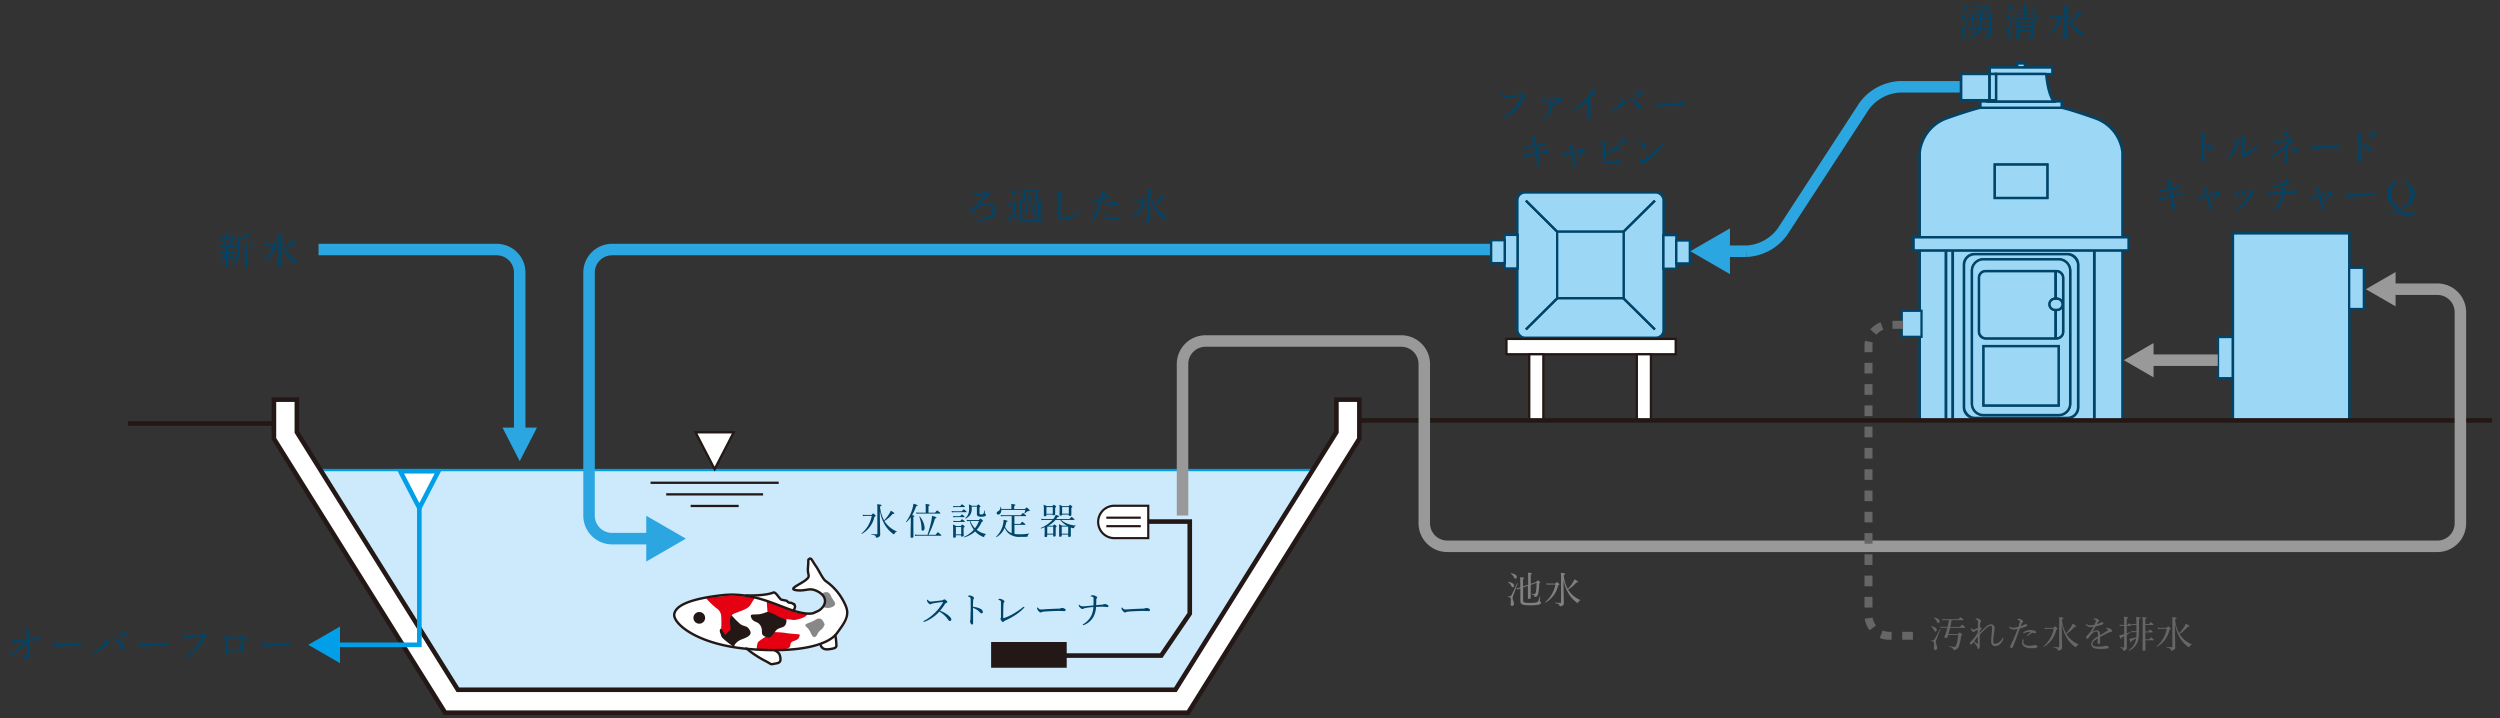 <svg id="レイヤー_3" data-name="レイヤー 3" xmlns="http://www.w3.org/2000/svg" viewBox="0 0 940 270"><rect x="0" y="0" width="940" height="270" fill="#333333" stroke="none"/><defs><style>.cls-1{fill:#fff;}.cls-11,.cls-12,.cls-15,.cls-17,.cls-19,.cls-2,.cls-22,.cls-23,.cls-5,.cls-6{fill:none;}.cls-2{stroke:#009fe8;}.cls-11,.cls-12,.cls-15,.cls-17,.cls-19,.cls-2,.cls-23,.cls-4,.cls-5,.cls-6,.cls-7{stroke-miterlimit:10;}.cls-2,.cls-6{stroke-width:1.73px;}.cls-3{fill:#cceafb;}.cls-4,.cls-7{fill:#9cd8f6;stroke:#004569;}.cls-4,.cls-5{stroke-width:0.86px;}.cls-11,.cls-12,.cls-22,.cls-23,.cls-5,.cls-6{stroke:#231815;}.cls-8{fill:#004569;}.cls-9{fill:#666;}.cls-10{fill:#231815;}.cls-11{stroke-width:0.75px;}.cls-12{stroke-width:0.82px;}.cls-13{fill:gray;}.cls-14{fill:#009fe8;}.cls-15{stroke:#999;}.cls-15,.cls-17{stroke-width:4.32px;}.cls-16{fill:#999;}.cls-17{stroke:#2ca6e0;}.cls-18{fill:#2ca6e0;}.cls-19{stroke:#666;stroke-width:3px;stroke-dasharray:4 4;}.cls-20{fill:#888;}.cls-21{fill:#e50012;}.cls-22{stroke-linecap:round;stroke-linejoin:round;stroke-width:0.91px;}.cls-23{stroke-width:1.84px;}</style></defs><polygon class="cls-1" points="116.97 177.17 170.66 263.15 443.48 263.15 497.4 177.17 116.97 177.17"/><polygon class="cls-2" points="116.97 177.17 170.66 263.15 443.48 263.15 497.4 177.17 116.97 177.17"/><polygon class="cls-3" points="116.97 177.17 170.66 263.15 443.48 263.15 497.4 177.17 116.97 177.17"/><rect class="cls-4" x="839.61" y="87.77" width="43.68" height="70.18"/><rect class="cls-4" x="839.61" y="87.77" width="43.68" height="70.18"/><rect class="cls-4" x="883.29" y="100.7" width="5.51" height="15.48"/><rect class="cls-4" x="883.29" y="100.7" width="5.51" height="15.48"/><rect class="cls-4" x="833.97" y="126.72" width="5.51" height="15.48"/><rect class="cls-4" x="833.97" y="126.72" width="5.51" height="15.48"/><path class="cls-4" d="M622.68,127H573.34a2.79,2.79,0,0,1-2.79-2.79v-49a2.79,2.79,0,0,1,2.79-2.79h49.34a2.79,2.79,0,0,1,2.79,2.79v49a2.79,2.79,0,0,1-2.79,2.79"/><rect class="cls-4" x="570.55" y="72.4" width="54.92" height="54.56" rx="2.79"/><rect class="cls-4" x="565.74" y="88.33" width="4.83" height="12.61"/><rect class="cls-4" x="565.74" y="88.33" width="4.83" height="12.61"/><rect class="cls-4" x="560.68" y="90.33" width="5.07" height="8.6"/><rect class="cls-4" x="560.68" y="90.33" width="5.07" height="8.6"/><rect class="cls-4" x="625.47" y="88.42" width="4.83" height="12.61"/><rect class="cls-4" x="625.47" y="88.42" width="4.83" height="12.61"/><rect class="cls-4" x="630.3" y="90.43" width="5.07" height="8.6"/><rect class="cls-4" x="630.3" y="90.43" width="5.07" height="8.6"/><rect class="cls-4" x="585.5" y="87.12" width="24.98" height="24.98"/><rect class="cls-4" x="585.5" y="87.12" width="24.98" height="24.98"/><line class="cls-4" x1="585.52" y1="87.15" x2="573.74" y2="75.45"/><line class="cls-4" x1="585.52" y1="87.15" x2="573.74" y2="75.45"/><line class="cls-4" x1="610.41" y1="87.15" x2="622.24" y2="75.45"/><line class="cls-4" x1="610.41" y1="87.15" x2="622.24" y2="75.45"/><line class="cls-4" x1="585.52" y1="112.17" x2="573.74" y2="123.87"/><line class="cls-4" x1="585.52" y1="112.17" x2="573.74" y2="123.87"/><line class="cls-4" x1="610.41" y1="112.17" x2="622.24" y2="123.87"/><line class="cls-4" x1="610.41" y1="112.17" x2="622.24" y2="123.87"/><rect class="cls-1" x="566.43" y="127.43" width="63.64" height="5.77"/><rect class="cls-5" x="566.43" y="127.43" width="63.64" height="5.77"/><rect class="cls-1" x="615.45" y="133.2" width="5.3" height="24.75"/><rect class="cls-5" x="615.45" y="133.2" width="5.3" height="24.75"/><rect class="cls-1" x="575" y="133.2" width="5.3" height="24.75"/><rect class="cls-5" x="575" y="133.2" width="5.3" height="24.75"/><polygon class="cls-1" points="446.74 267.98 167.37 267.98 102.99 164.96 102.99 150.26 111.62 150.26 111.62 162.49 172.16 259.35 441.95 259.35 502.49 162.49 502.49 150.26 511.12 150.26 511.12 164.96 510.46 166.01 446.74 267.98"/><polygon class="cls-6" points="446.74 267.98 167.37 267.98 102.99 164.96 102.99 150.26 111.62 150.26 111.62 162.49 172.16 259.35 441.95 259.35 502.49 162.49 502.49 150.26 511.12 150.26 511.12 164.96 510.46 166.01 446.74 267.98"/><line class="cls-6" x1="102.99" y1="159.23" x2="48.14" y2="159.23"/><polygon class="cls-1" points="261.53 162.56 275.88 162.56 268.7 176.4 261.53 162.56"/><polygon class="cls-5" points="261.53 162.56 275.88 162.56 268.7 176.4 261.53 162.56"/><line class="cls-5" x1="244.61" y1="181.52" x2="292.79" y2="181.52"/><line class="cls-5" x1="250.49" y1="185.88" x2="286.92" y2="185.88"/><line class="cls-5" x1="259.68" y1="190.24" x2="277.73" y2="190.24"/><path class="cls-7" d="M787.8,44.51c-9.54-3.39-12.72-4-12.72-4H744.76s-3.18.63-12.72,4a15.36,15.36,0,0,0-10.18,12.73V158H798V57.24A15.33,15.33,0,0,0,787.8,44.51"/><path class="cls-4" d="M787.8,44.51c-9.54-3.39-12.72-4-12.72-4H744.76s-3.18.63-12.72,4a15.36,15.36,0,0,0-10.18,12.73V158H798V57.24A15.33,15.33,0,0,0,787.8,44.51Z"/><rect class="cls-7" x="719.53" y="89.25" width="80.79" height="4.88"/><rect class="cls-4" x="719.53" y="89.25" width="80.79" height="4.88"/><line class="cls-7" x1="787.45" y1="94.34" x2="787.45" y2="157.32"/><line class="cls-4" x1="787.45" y1="94.34" x2="787.45" y2="157.32"/><line class="cls-7" x1="734.23" y1="94.55" x2="734.23" y2="157.32"/><line class="cls-4" x1="734.23" y1="94.55" x2="734.23" y2="157.32"/><line class="cls-7" x1="731.68" y1="94.55" x2="731.68" y2="157.32"/><line class="cls-4" x1="731.68" y1="94.55" x2="731.68" y2="157.32"/><rect class="cls-7" x="750.06" y="61.9" width="19.72" height="12.51"/><rect class="cls-4" x="750.06" y="61.9" width="19.72" height="12.51"/><rect class="cls-7" x="758.51" y="23.88" width="2.82" height="1.74"/><rect class="cls-4" x="758.51" y="23.88" width="2.82" height="1.74"/><rect class="cls-7" x="744.67" y="38.16" width="30.5" height="2.33"/><rect class="cls-4" x="744.67" y="38.16" width="30.5" height="2.33"/><rect class="cls-7" x="748.19" y="25.4" width="23.46" height="2.44"/><rect class="cls-4" x="748.19" y="25.4" width="23.46" height="2.44"/><path class="cls-7" d="M769.35,27.85H750.49s-.43,7-2.76,10.29h24.38c-2.33-3.25-2.76-10.29-2.76-10.29"/><path class="cls-4" d="M769.35,27.85H750.49s-.43,7-2.76,10.29h24.38C769.78,34.89,769.35,27.85,769.35,27.85Z"/><rect class="cls-7" x="737.43" y="27.85" width="13.06" height="9.8"/><rect class="cls-4" x="737.43" y="27.85" width="13.06" height="9.8"/><rect class="cls-4" x="715.06" y="116.85" width="7.43" height="9.8"/><line class="cls-7" x1="748.05" y1="27.93" x2="748.05" y2="37.63"/><line class="cls-4" x1="748.05" y1="27.93" x2="748.05" y2="37.63"/><path class="cls-7" d="M777.38,157.11H742.46a4,4,0,0,1-4-4V99.57a4,4,0,0,1,4-4h34.92a4,4,0,0,1,4,4v53.58a4,4,0,0,1-4,4"/><rect class="cls-4" x="738.51" y="95.61" width="42.83" height="61.49" rx="3.96"/><path class="cls-7" d="M774.05,156.05H745.79a4.33,4.33,0,0,1-4.32-4.32V101.84a4.32,4.32,0,0,1,4.32-4.32h28.26a4.31,4.31,0,0,1,4.32,4.32v49.89a4.32,4.32,0,0,1-4.32,4.32"/><path class="cls-4" d="M745.79,97.52h28.26a4.32,4.32,0,0,1,4.32,4.32v49.89a4.31,4.31,0,0,1-4.31,4.31H745.79a4.32,4.32,0,0,1-4.32-4.32V101.84a4.32,4.32,0,0,1,4.32-4.32Z"/><path class="cls-7" d="M773.26,127.21H746.58a2.46,2.46,0,0,1-2.45-2.46V104.43a2.45,2.45,0,0,1,2.45-2.45h26.68a2.46,2.46,0,0,1,2.46,2.45v20.32a2.46,2.46,0,0,1-2.46,2.46"/><rect class="cls-4" x="744.13" y="101.98" width="31.59" height="25.23" rx="2.46"/><line class="cls-7" x1="772.93" y1="102.09" x2="772.93" y2="127.21"/><line class="cls-4" x1="772.93" y1="102.09" x2="772.93" y2="127.21"/><path class="cls-7" d="M773.56,116.48h-.71a2.07,2.07,0,1,1,0-4.13h.71a2.07,2.07,0,0,1,0,4.13"/><path class="cls-4" d="M773.56,116.48h-.71a2.07,2.07,0,1,1,0-4.13h.71a2.07,2.07,0,0,1,0,4.13Z"/><rect class="cls-7" x="745.82" y="130.18" width="28.2" height="22.26"/><rect class="cls-4" x="745.82" y="130.18" width="28.2" height="22.26"/><line class="cls-6" x1="510.93" y1="158.08" x2="937.01" y2="158.08"/><path class="cls-8" d="M828.86,56.83c0,.81,0,2.49,0,3.39,0,.42-.18.56-.39.56a.49.49,0,0,1-.45-.28,2.32,2.32,0,0,1-.31-1,1.78,1.78,0,0,1,.1-.38,3.08,3.08,0,0,0,.07-.65c0-.76,0-1.36.06-2.68s0-2.65,0-3.93a4.84,4.84,0,0,0-.07-1.08.53.53,0,0,0-.28-.3,2.5,2.5,0,0,0-.53-.21c-.1,0-.14-.07-.14-.12s.07-.12.14-.16a1,1,0,0,1,.43-.14,2.61,2.61,0,0,1,1.14.34c.33.17.56.39.56.64a.68.68,0,0,1-.2.44.77.77,0,0,0-.12.49c0,.53-.06,1.34-.06,2.35a8.78,8.78,0,0,1,2.33.53c1,.41,1.37.87,1.37,1.36s-.23.59-.45.59-.39-.08-.7-.43a6.21,6.21,0,0,0-1.09-.93,6,6,0,0,0-1.46-.69Z"/><path class="cls-8" d="M840.37,53.24a2.14,2.14,0,0,0-.54-.29c-.07,0-.11-.07-.11-.13s.25-.19.47-.19a2.21,2.21,0,0,1,1.13.47c.29.2.5.42.5.63a.43.43,0,0,1-.18.35,1.14,1.14,0,0,0-.24.48,9.54,9.54,0,0,1-1.3,2.72,8.65,8.65,0,0,1-2.44,2.34.58.58,0,0,1-.25.09.2.2,0,0,1-.17-.18c0-.07,0-.11.14-.21a9.73,9.73,0,0,0,2-2.35,10.49,10.49,0,0,0,1.07-2.45,4.07,4.07,0,0,0,.15-.86A.54.54,0,0,0,840.37,53.24Zm3.28-1.58c.34.21.54.38.54.63a.49.49,0,0,1-.15.35.71.71,0,0,0-.13.44c0,1.45-.06,2.71-.07,4.3,0,.11,0,.16.07.16a.59.59,0,0,0,.24-.07,21.16,21.16,0,0,0,4.9-3c.1-.08.16-.14.24-.14a.25.25,0,0,1,.18.2.27.27,0,0,1-.1.18,17.5,17.5,0,0,1-5,3.83.67.67,0,0,0-.27.29c-.09.15-.16.21-.3.21s-.38-.12-.63-.43a1.26,1.26,0,0,1-.34-.69.79.79,0,0,1,0-.24,2.32,2.32,0,0,0,.07-.53c0-1.28,0-2.68,0-4.09a2,2,0,0,0-.1-.91,1.15,1.15,0,0,0-.67-.48c-.09,0-.14-.05-.14-.12s.35-.27.58-.27A2.84,2.84,0,0,1,843.65,51.66Z"/><path class="cls-8" d="M859.17,55.64a21.84,21.84,0,0,1-5,3.57,1.48,1.48,0,0,1-.46.18.17.17,0,0,1-.15-.18.32.32,0,0,1,.16-.25,28.82,28.82,0,0,0,3.9-3,25.82,25.82,0,0,0,2.86-3,.59.59,0,0,0,.12-.19s0,0-.07,0l-.21,0c-1.34.32-2.3.6-3.35,1a1.59,1.59,0,0,0-.45.21.55.55,0,0,1-.33.15c-.29,0-.5-.15-.86-.57a1.22,1.22,0,0,1-.33-.7c0-.28.07-.41.14-.41s.1.09.18.17a1.3,1.3,0,0,0,.76.52,2.64,2.64,0,0,0,.64-.1c1.26-.25,2.3-.49,3.5-.77a.78.78,0,0,0,.48-.27.46.46,0,0,1,.35-.19c.14,0,.31.07.63.33s.53.47.53.68-.1.23-.35.32a1.37,1.37,0,0,0-.56.4c-.49.56-1,1-1.55,1.6.16.16.28.28.28.42a1.77,1.77,0,0,1,0,.21,1.1,1.1,0,0,0,0,.24c0,.71,0,1.68,0,2.39,0,.91.05,1.91.05,2.32s-.17.54-.47.54a.57.57,0,0,1-.49-.4,2.14,2.14,0,0,1-.18-.82,1.12,1.12,0,0,1,.1-.39,1.64,1.64,0,0,0,.08-.64c0-.38,0-.79,0-1.19Zm.35-6.14c.53.26,1.07.68,1.07,1.24s-.21.64-.54.64-.4-.15-.57-.48a4.35,4.35,0,0,0-1.19-1.35c-.13-.09-.21-.14-.21-.23s.07-.12.19-.12A2.87,2.87,0,0,1,859.52,49.5ZM863,55.67c.66.33,1.15.78,1.15,1.3a.62.62,0,0,1-.57.67c-.21,0-.4-.14-.59-.46a5.51,5.51,0,0,0-1.81-1.71c-.07,0-.14-.11-.14-.17s.1-.15.21-.14A4.88,4.88,0,0,1,863,55.67Z"/><path class="cls-8" d="M870.47,56.25c-.28,0-.62-.3-1-.81a1.44,1.44,0,0,1-.32-.73c0-.18,0-.35.13-.35s.13.07.22.17c.49.48.69.58,1,.58s.83,0,1.78-.09c1.91-.11,3.8-.18,5-.22a2,2,0,0,0,.85-.17,1,1,0,0,1,.44-.1,1.71,1.71,0,0,1,.57.13c.66.25.74.4.74.66s-.18.42-.49.42c-.53,0-1.29-.06-2-.06-1.25,0-3.73.08-5.56.24a2.75,2.75,0,0,0-1,.21A.73.73,0,0,1,870.47,56.25Z"/><path class="cls-8" d="M887.73,57c0,.81,0,2.49,0,3.39,0,.42-.18.56-.39.56a.49.49,0,0,1-.45-.28,2.32,2.32,0,0,1-.31-1,1.78,1.78,0,0,1,.1-.38,2.38,2.38,0,0,0,.07-.65c0-.76,0-1.36.06-2.68s0-2.65,0-3.93a4.84,4.84,0,0,0-.07-1.08.53.53,0,0,0-.28-.3,2.5,2.5,0,0,0-.53-.21c-.1,0-.14-.07-.14-.12s.07-.12.14-.16a1,1,0,0,1,.43-.14,2.57,2.57,0,0,1,1.14.34c.33.17.56.39.56.64a.68.68,0,0,1-.2.44.75.75,0,0,0-.12.49c0,.53-.06,1.34-.06,2.35a8.78,8.78,0,0,1,2.33.53c1,.41,1.37.87,1.37,1.36s-.23.59-.45.59-.39-.08-.7-.44a6.23,6.23,0,0,0-1.09-.92,6,6,0,0,0-1.46-.69Zm2.91-6.85a3.09,3.09,0,0,1,1.22.7,1.2,1.2,0,0,1,.54.84.4.4,0,0,1-.4.42c-.18,0-.33-.12-.46-.38a4.81,4.81,0,0,0-1.18-1.34.22.22,0,0,1-.09-.14.14.14,0,0,1,.15-.14A1,1,0,0,1,890.64,50.12Zm1.22-.94a3.32,3.32,0,0,1,1.12.55c.34.24.65.56.65.88a.4.4,0,0,1-.38.45c-.18,0-.29-.07-.45-.34a4.24,4.24,0,0,0-1.29-1.31.2.2,0,0,1-.1-.14.14.14,0,0,1,.14-.14A1.5,1.5,0,0,1,891.86,49.18Z"/><path class="cls-8" d="M819.16,72.9a1,1,0,0,0,.43-.21.75.75,0,0,1,.55-.14,2.25,2.25,0,0,1,.78.16.52.52,0,0,1,.34.42c0,.26-.17.4-.52.4a9.08,9.08,0,0,0-1,0,24.48,24.48,0,0,0-2.7.47c.23,1.25.49,2.58.7,3.59a3.77,3.77,0,0,1,.13.73.47.47,0,0,1-.52.46c-.29,0-.45-.18-.5-.6-.16-1.12-.42-2.76-.63-4-.92.22-1.67.41-2.39.65-.4.14-.58.21-.65.31a.49.49,0,0,1-.42.19,2.09,2.09,0,0,1-1.28-.77.65.65,0,0,1-.17-.39c0-.1,0-.17.1-.17a.77.77,0,0,1,.21.1,1.59,1.59,0,0,0,.79.27,4.15,4.15,0,0,0,.89-.17l2.8-.69c-.11-.7-.23-1.36-.36-2l-1.5.4a3.52,3.52,0,0,0-.73.23.54.54,0,0,1-.35.11,1.31,1.31,0,0,1-.82-.43c-.34-.31-.5-.51-.5-.66s.06-.2.12-.2.11,0,.19.09a1.52,1.52,0,0,0,.93.32,4.51,4.51,0,0,0,.82-.13c.48-.1,1.13-.22,1.71-.38-.18-.93-.29-1.51-.42-2a.77.77,0,0,0-.21-.39,1.22,1.22,0,0,0-.7-.14c-.1,0-.15,0-.15-.11s.11-.18.19-.24a1.15,1.15,0,0,1,.55-.17A2.8,2.8,0,0,1,816,68c.33.13.5.3.5.49a.45.45,0,0,1-.12.3.47.47,0,0,0-.1.37,9.74,9.74,0,0,0,.21,1.49c.6-.14,1.19-.29,1.71-.45a1,1,0,0,0,.33-.19.87.87,0,0,1,.52-.2,2.48,2.48,0,0,1,.73.1.43.43,0,0,1,.32.36.29.29,0,0,1-.25.32l-.8.16c-.71.15-1.48.33-2.43.56.11.7.23,1.34.36,2.07C817.83,73.22,818.46,73.06,819.16,72.9Z"/><path class="cls-8" d="M833,72.39a.72.72,0,0,0,.38-.24.43.43,0,0,1,.32-.16c.16,0,.34.08.76.4s.43.39.43.58-.11.26-.35.29a.51.51,0,0,0-.36.17A21.42,21.42,0,0,1,832,75.38a.45.45,0,0,1-.25.09.17.17,0,0,1-.15-.14.37.37,0,0,1,.12-.22,17.81,17.81,0,0,0,1.74-2.17c0-.06,0-.11-.07-.1-.78.2-2,.58-3,.87.09.38.18.74.28,1.18.27,1,.52,2,.77,3a2.91,2.91,0,0,1,.13.66.4.4,0,0,1-.39.38c-.26,0-.44-.06-.49-.37-.27-1.22-.52-2.45-.77-3.54l-.24-1.08c-.8.25-1.39.46-1.89.66a1.27,1.27,0,0,0-.41.25.43.43,0,0,1-.31.14c-.17,0-.31-.07-.64-.39a1.14,1.14,0,0,1-.46-.84c0-.1,0-.21.09-.21s.09,0,.16.09c.24.21.4.34.61.34a2.43,2.43,0,0,0,.72-.1c.62-.15,1.29-.32,2-.53-.14-.62-.27-1.08-.38-1.5a1.86,1.86,0,0,0-.21-.53.44.44,0,0,0-.29-.13h-.36c-.09,0-.15,0-.15-.1s.07-.18.24-.29a.8.8,0,0,1,.48-.17,2.24,2.24,0,0,1,.79.24c.41.21.49.33.49.46a.49.49,0,0,1-.08.25.4.4,0,0,0-.07.2,1.3,1.3,0,0,0,0,.29c0,.35.12.67.22,1.12Z"/><path class="cls-8" d="M840.24,71.83a3.57,3.57,0,0,1,.94.73,1.39,1.39,0,0,1,.43.91c0,.39-.22.67-.5.67s-.41-.12-.49-.57a4.51,4.51,0,0,0-.25-.83,2.71,2.71,0,0,0-.38-.64.35.35,0,0,1-.1-.17.14.14,0,0,1,.14-.15A.41.41,0,0,1,840.24,71.83Zm6.7-.18c.4.27.51.39.51.62s-.07.21-.25.32a.81.81,0,0,0-.29.33,15.34,15.34,0,0,1-2.31,3.34,10.61,10.61,0,0,1-3.42,2.53.63.63,0,0,1-.25.09.18.18,0,0,1-.19-.2c0-.08,0-.12.13-.18a13.83,13.83,0,0,0,3.31-3,12.89,12.89,0,0,0,1.75-2.8,1.73,1.73,0,0,0,.19-.59.3.3,0,0,0-.12-.25,2.16,2.16,0,0,0-.58-.32.18.18,0,0,1-.08-.11c0-.05.08-.1.14-.13a1.18,1.18,0,0,1,.39-.06A2.53,2.53,0,0,1,846.94,71.65Zm-4.22-.41a3.67,3.67,0,0,1,.91.82A1.66,1.66,0,0,1,844,73c0,.39-.21.64-.53.66s-.42-.13-.48-.59a5.87,5.87,0,0,0-.19-.83,3.52,3.52,0,0,0-.38-.72.35.35,0,0,1-.09-.21.16.16,0,0,1,.17-.14A.51.51,0,0,1,842.72,71.24Z"/><path class="cls-8" d="M861.31,71.76a1,1,0,0,0,.47-.15.84.84,0,0,1,.46-.13,2.32,2.32,0,0,1,.9.28c.25.14.43.34.43.52s-.2.31-.39.31-.37,0-.66,0c-.49,0-1-.07-1.37-.07s-1.29,0-2.19.09a8.35,8.35,0,0,1-1.11,3.91A6.76,6.76,0,0,1,855,79.05a.92.92,0,0,1-.32.09c-.11,0-.2,0-.2-.15s.09-.17.28-.29a7.09,7.09,0,0,0,2.34-2.6,8,8,0,0,0,.87-3.46c-1,.1-2,.23-3.15.44a1.07,1.07,0,0,0-.48.17.78.78,0,0,1-.4.12,1.62,1.62,0,0,1-.91-.57,1,1,0,0,1-.34-.65c0-.22,0-.3.1-.3s.1,0,.19.14a1.32,1.32,0,0,0,.91.42c.19,0,.56,0,1-.09L858,72c0-.34,0-.6,0-.77s0-.36-.18-.45a1.63,1.63,0,0,0-.54-.17c-.11,0-.15,0-.15-.11s.06-.11.15-.17a1.56,1.56,0,0,1,.59-.15,3.12,3.12,0,0,1,1,.27c.28.11.35.26.35.4a.62.62,0,0,1-.13.32.57.57,0,0,0-.08.27c0,.18,0,.34,0,.5Zm-1-3.84c.38.23.64.52.64.69s-.1.38-.43.43l-.44.12a30.1,30.1,0,0,1-3.06.92,18.2,18.2,0,0,1-2.89.53c-.11,0-.22,0-.22-.16s.08-.16.28-.2a26.91,26.91,0,0,0,2.77-.81,14,14,0,0,0,2.27-1c.18-.11.27-.17.27-.24s-.2-.23-.45-.36-.16-.08-.16-.13.2-.15.34-.15A2.58,2.58,0,0,1,860.28,67.92Z"/><path class="cls-8" d="M875.27,72.39a.72.72,0,0,0,.38-.24A.41.41,0,0,1,876,72c.16,0,.34.08.76.4s.43.39.43.58-.11.26-.35.29a.51.51,0,0,0-.36.17,22.54,22.54,0,0,1-2.19,1.95.45.45,0,0,1-.25.09.17.17,0,0,1-.15-.14.37.37,0,0,1,.12-.22,17.81,17.81,0,0,0,1.74-2.17c0-.06,0-.11-.07-.1-.79.2-2,.58-3,.87.08.38.18.74.28,1.18.27,1,.52,2,.77,3a2.91,2.91,0,0,1,.13.66.41.41,0,0,1-.4.38c-.25,0-.43-.06-.49-.37-.26-1.22-.51-2.45-.77-3.54-.08-.41-.16-.77-.23-1.08-.8.25-1.39.46-1.9.66a1.31,1.31,0,0,0-.4.25.45.45,0,0,1-.31.14c-.17,0-.31-.07-.64-.39a1.16,1.16,0,0,1-.47-.84c0-.1,0-.21.1-.21s.09,0,.16.09a1,1,0,0,0,.61.34,2.51,2.51,0,0,0,.72-.1c.61-.15,1.28-.32,2-.53-.13-.62-.26-1.08-.37-1.5a1.86,1.86,0,0,0-.21-.53.44.44,0,0,0-.3-.13h-.35c-.1,0-.15,0-.15-.1s.07-.18.24-.29a.78.78,0,0,1,.47-.17,2.29,2.29,0,0,1,.8.24c.41.21.49.33.49.46a.49.49,0,0,1-.08.25.32.32,0,0,0-.07.2,1.94,1.94,0,0,0,0,.29c.06.35.13.67.23,1.12Z"/><path class="cls-8" d="M883.5,74.25c-.28,0-.62-.3-1-.81a1.44,1.44,0,0,1-.32-.73c0-.18,0-.35.12-.35s.13.07.23.17c.49.48.68.58,1,.58s.82,0,1.78-.09c1.9-.11,3.79-.18,5-.22a2,2,0,0,0,.86-.17,1,1,0,0,1,.43-.1,1.76,1.76,0,0,1,.58.13c.65.25.74.4.74.66s-.19.42-.49.42c-.54,0-1.29-.06-2-.06-1.24,0-3.72.08-5.56.24a2.75,2.75,0,0,0-1,.21A.69.69,0,0,1,883.5,74.25Z"/><path class="cls-8" d="M900.87,79.26a2.86,2.86,0,0,1,.87-.14,5.52,5.52,0,0,1,2.15.46,10.6,10.6,0,0,0,2.45.81,1.72,1.72,0,0,0,1.33-.59.15.15,0,0,1,.12,0,.2.2,0,0,1,.16.08A.17.17,0,0,1,908,80a.29.29,0,0,1-.07.15,3,3,0,0,1-2.1,1.33,7.47,7.47,0,0,1-2.67-.9,8.26,8.26,0,0,0-2.68-.89,2,2,0,0,0-1.22.57.36.36,0,0,1-.18.07c-.07,0-.15-.05-.24-.19a.51.51,0,0,1-.08-.26s0-.09.1-.14c.26-.14.72-.32,1-.46l1.89-1a5.19,5.19,0,1,1,1,.09,5.72,5.72,0,0,0-1.87.83Zm-1.77-6.21c0,2.9,1.45,4.79,3.62,4.79s3.65-1.89,3.65-4.75-1.53-4.77-3.65-4.77S899.1,70.22,899.1,73.05Z"/><path class="cls-9" d="M727.12,243.62c0-.38.08-.88.08-1.39,0-.85-.21-1-1.15-1.33-.08,0,0-.19,0-.18.24,0,.46.06.59.06.36,0,.52-.07.67-.3a40.61,40.61,0,0,0,2.1-4c0-.07.21,0,.19.07-.58,1.54-1.06,2.82-1.57,4.09a2.37,2.37,0,0,0-.14.84c0,.7.49,1.33.49,2s-.26.91-.73.91S727.12,244.12,727.12,243.62Zm.15-6.46a3.19,3.19,0,0,0-1.24-1.59s0-.12.07-.12c1.28.16,2.14.76,2.14,1.4a.58.58,0,0,1-.52.62A.48.48,0,0,1,727.27,237.16Zm1-3.43a3.21,3.21,0,0,0-1.2-1.4s0-.14.07-.13c1.36.19,2.18.77,2.18,1.46a.56.56,0,0,1-.53.59C728.53,234.25,728.45,234.18,728.25,233.73Zm4.25,5-.28.78a.58.58,0,0,1-.61.34c-.36,0-.53-.09-.53-.28a1,1,0,0,1,.11-.38,21.05,21.05,0,0,0,1-3.15h-1.45a4.7,4.7,0,0,0-1,.09l-.14-.53a5.79,5.79,0,0,0,1.07.09h1.58c.2-.83.39-1.67.55-2.51h-1.53a3.42,3.42,0,0,0-.91.1l-.14-.54a6.45,6.45,0,0,0,1,.09h5.15c.53-.6.66-.72.74-.72s.2.07.8.55c.25.2.32.29.32.38s-.05.14-.18.14h-4.26c-.14.84-.33,1.67-.51,2.51H737c.55-.68.66-.76.74-.76s.2.05.83.57c.27.24.32.33.32.41s0,.13-.18.13h-5.45c-.25,1-.45,1.65-.67,2.34h3.66c.42-.47.49-.52.57-.52s.2.05.66.45c.22.19.28.26.28.36s-.07.17-.39.38a16.38,16.38,0,0,1-.79,3.84,2.23,2.23,0,0,1-1,1.28,2,2,0,0,1-.86.2c-.22,0-.28,0-.32-.22-.09-.41-.37-.65-1.6-1-.08,0-.07-.21,0-.2a13.52,13.52,0,0,0,2,.27c.4,0,.61-.25.84-.93a18.8,18.8,0,0,0,.64-3.55Z"/><path class="cls-9" d="M744.35,238a27.92,27.92,0,0,1,2.26-2.21,3.76,3.76,0,0,1,1.95-1.07,1.39,1.39,0,0,1,1.41,1.49c0,.54-.17,1.44-.28,2.28-.13,1-.24,2.13-.24,2.68,0,.71.23.92.8.92a3.64,3.64,0,0,0,2.61-2.06c0-.1.12-.21.25-.21a.18.18,0,0,1,.15.17.65.65,0,0,1,0,.25,5,5,0,0,1-1.21,1.88,2.61,2.61,0,0,1-1.75.81c-1,0-1.61-.59-1.61-1.74,0-.7.07-1.68.17-2.8.08-.91.15-1.57.15-2.11,0-.79-.14-1-.49-1a3.36,3.36,0,0,0-1.75,1,21.84,21.84,0,0,0-2.39,2.43c0,.78,0,1.56,0,2.17,0,.12,0,.44,0,1,0,.2,0,.42,0,.61a3.07,3.07,0,0,1,0,.5c0,.6-.19,1-.52,1-.16,0-.29-.12-.35-.37a2.52,2.52,0,0,0-.39-.95,10.82,10.82,0,0,0-1.06-1.3l-.56.77a.52.52,0,0,1-.41.22c-.22,0-.35-.17-.35-.48a1,1,0,0,1,.32-.68l.3-.28a17.52,17.52,0,0,0,2.24-3c0-.45,0-.81.05-1.13a6.24,6.24,0,0,0-1.26.64.51.51,0,0,1-.36.2c-.23,0-.38-.16-.55-.34a1.6,1.6,0,0,1-.42-.84c0-.17,0-.31.1-.31s.11,0,.17.13c.28.39.43.48.64.48a1.41,1.41,0,0,0,.51-.12c.4-.15.84-.32,1.2-.49,0-.84.07-1.79.07-2.24s-.11-.77-.76-1c-.18-.05-.21-.08-.21-.14s0-.1.13-.17a.8.8,0,0,1,.41-.09,2,2,0,0,1,1.05.39c.31.21.52.38.52.67a.43.43,0,0,1-.16.32.9.9,0,0,0-.21.49c0,.3-.08.79-.11,1.49a.57.57,0,0,1,.22,0,.43.43,0,0,1,.28.16.45.45,0,0,1,.16.28.44.44,0,0,1-.14.27,5.8,5.8,0,0,0-.62,1.05Zm-.84,4.1c.1.08.14.05.14-.06,0-1,0-1.95,0-2.76-.48.63-1,1.35-1.33,1.84C742.7,241.49,743.18,241.87,743.51,242.13Z"/><path class="cls-9" d="M761.2,234.82a1.54,1.54,0,0,1,.5-.15c.23,0,.51.14.51.41s-.14.37-.45.49a22.92,22.92,0,0,1-2.3.75c-.84,2.3-1.65,4.61-2.59,6.87-.14.35-.35.47-.57.47a.53.53,0,0,1-.33-.15.72.72,0,0,1-.14-.38,1.22,1.22,0,0,1,.19-.53c1-2,1.8-4,2.61-6.1a7.26,7.26,0,0,1-1.48.21,2.19,2.19,0,0,1-1.36-.46c-.22-.18-.38-.33-.38-.49a.16.16,0,0,1,.13-.14.43.43,0,0,1,.21.07,2,2,0,0,0,1.19.34,9.9,9.9,0,0,0,2-.38c.17-.55.29-1,.39-1.33a2.53,2.53,0,0,0,.11-.69.41.41,0,0,0-.25-.38,2.6,2.6,0,0,0-.56-.18c-.1,0-.13-.07-.13-.12s.07-.12.13-.14a1,1,0,0,1,.53-.16,2.71,2.71,0,0,1,1.26.53c.24.19.27.31.27.44a.44.44,0,0,1-.18.35,1.21,1.21,0,0,0-.41.61,7.4,7.4,0,0,0-.32.85A13.64,13.64,0,0,0,761.2,234.82Zm-.69,5.8c.09-.15.17-.25.25-.25a.11.11,0,0,1,.12.1.87.87,0,0,1,0,.22,2.88,2.88,0,0,0-.07.65,1.21,1.21,0,0,0,.47,1,3.14,3.14,0,0,0,1.82.47,5.53,5.53,0,0,0,1.45-.14,1.71,1.71,0,0,1,.59-.11,1.38,1.38,0,0,1,.63.14.5.5,0,0,1,.3.48c0,.26-.27.39-.75.46s-1,.08-1.51.08a4.61,4.61,0,0,1-2.73-.65,1.67,1.67,0,0,1-.74-1.46A2,2,0,0,1,760.51,240.62Zm2.24-3a5.53,5.53,0,0,0-1.78.48.83.83,0,0,1-.15,0c-.07,0-.14-.06-.14-.11a.21.21,0,0,1,.1-.18,3.07,3.07,0,0,1,.94-.58,4.54,4.54,0,0,1,1.71-.33,4.08,4.08,0,0,1,1.63.28c.33.14.51.26.51.57a.35.35,0,0,1-.39.35.86.86,0,0,1-.33-.07,1.21,1.21,0,0,0-.44-.1,1.1,1.1,0,0,0-.58.2c-.35.21-.9.59-1.37.88a.37.37,0,0,1-.21.09s-.13-.1-.13-.16a.23.23,0,0,1,.1-.15c.32-.3.8-.73,1.33-1.14.06,0,0-.08,0-.08A6.67,6.67,0,0,0,762.75,237.58Z"/><path class="cls-9" d="M772.09,236.08c.46-.5.53-.56.61-.56s.2.06.69.52c.22.21.27.31.27.39s-.1.2-.48.34a9.7,9.7,0,0,1-4.73,6.44c-.07,0-.2-.11-.13-.16a11.37,11.37,0,0,0,3.85-6.62h-2.28a3.91,3.91,0,0,0-1,.12l-.14-.56a5.72,5.72,0,0,0,1.13.09Zm3.12-.84c0,3,.14,7.72.14,8.16a1,1,0,0,1-.43.91,1.68,1.68,0,0,1-1,.3c-.17,0-.2,0-.24-.32s-.39-.61-1.65-.87c-.07,0-.07-.18,0-.18.85.07,1.62.11,2,.11.16,0,.23-.07.23-.26v-8.58a17.37,17.37,0,0,0-.07-2.46c1.53.15,1.64.22,1.64.41s0,.23-.56.44a13.93,13.93,0,0,0,1.54,5.22,14.06,14.06,0,0,0,1.9-2.43,5.69,5.69,0,0,0,.6-1.22c1.15.66,1.34.8,1.34,1s-.14.23-.61.2a13.24,13.24,0,0,1-3.1,2.7c.14.23.28.45.43.65a9.83,9.83,0,0,0,4.19,3.25c.07,0,0,.14,0,.15a.94.94,0,0,0-.76.6c-.12.27-.16.33-.28.33a1.27,1.27,0,0,1-.58-.31,12.08,12.08,0,0,1-2.72-3,15,15,0,0,1-1.95-5.39Z"/><path class="cls-9" d="M788.85,238.58c0-.8-.2-1.14-.7-1.14a2.72,2.72,0,0,0-1.73,1,12.22,12.22,0,0,0-1.1,1.4c-.12.16-.3.34-.48.34s-.46-.17-.46-.56c0-.21.15-.41.43-.69a14.49,14.49,0,0,0,1.36-1.61,17.6,17.6,0,0,0,1-1.65,7.68,7.68,0,0,1-1.21.08,1.67,1.67,0,0,1-1.62-.89.38.38,0,0,1-.06-.18.12.12,0,0,1,.11-.13.24.24,0,0,1,.17.11,1.83,1.83,0,0,0,1.39.46,7.58,7.58,0,0,0,1.58-.22,7.8,7.8,0,0,0,.46-1.19,1.28,1.28,0,0,0,.07-.37c0-.18-.09-.26-.28-.32a4.44,4.44,0,0,0-.57-.11c-.07,0-.11,0-.11-.08a.24.24,0,0,1,.11-.16.86.86,0,0,1,.55-.18,2.48,2.48,0,0,1,1.05.32c.33.2.46.38.46.55a.36.36,0,0,1-.16.32,1.31,1.31,0,0,0-.35.38l-.35.64a5.47,5.47,0,0,0,1.22-.49,1.53,1.53,0,0,1,.72-.23c.31,0,.53.16.53.42s-.2.33-.46.43a23.44,23.44,0,0,1-2.45.7c-.44.73-.87,1.47-1.35,2.14a3.2,3.2,0,0,1,1.68-.67,1.22,1.22,0,0,1,1.29,1.19,6,6,0,0,1,0,.66c1.12-.65,1.89-1.11,2.8-1.75a.44.44,0,0,0,.22-.3c0-.07-.06-.12-.17-.19a2.61,2.61,0,0,0-.42-.16c-.09,0-.14-.05-.14-.09s.09-.14.21-.19a.89.89,0,0,1,.35-.05,2.47,2.47,0,0,1,1.06.35c.42.22.65.46.65.74a.36.36,0,0,1-.37.36,2.49,2.49,0,0,0-.55.16c-.68.29-1.38.62-2.35,1.12-.4.21-.87.49-1.26.7v2c0,.39-.15.59-.43.59a.45.45,0,0,1-.48-.5c0-.34,0-.93.06-1.62-1.24.7-2,1.25-2,2.12,0,.57.5,1,1.8,1a15.2,15.2,0,0,0,2-.1,6.23,6.23,0,0,0,.83-.17,2.39,2.39,0,0,1,.48-.08c.49,0,1,.28,1,.62s-.15.36-.7.45a19.23,19.23,0,0,1-2.65.14c-1.9,0-3.19-.47-3.19-1.8s1-2,2.47-2.91Z"/><path class="cls-9" d="M799.68,238.9c0,3.5,0,4.06,0,4.57a1.15,1.15,0,0,1-.36.91,1.2,1.2,0,0,1-.8.3c-.16,0-.21-.07-.24-.25-.06-.46-.21-.61-1.19-.84-.07,0-.07-.18,0-.18.68,0,1.08.06,1.34.06s.23-.05.23-.23v-4c-.31.17-.62.33-1,.48,0,.36-.12.49-.26.49s-.2-.11-.59-1.33a6.26,6.26,0,0,0,1-.2l.86-.24v-3.13h-.8a5.25,5.25,0,0,0-.79.08l-.14-.53a3.83,3.83,0,0,0,.93.1h.8v-.45a19.55,19.55,0,0,0-.07-2.65c1.36.16,1.52.23,1.52.38s-.09.21-.46.38V235h.3c.36-.55.47-.62.56-.62s.15.07.58.48a.66.66,0,0,1,.21.36c0,.09,0,.13-.18.13h-1.47v2.8c.45-.17.88-.34,1.29-.53.07,0,.13.12.07.16a15.16,15.16,0,0,1-1.36.94Zm2.76-3.9a4.36,4.36,0,0,0-.94.1l-.14-.54a5.84,5.84,0,0,0,1.07.1h.85a25.64,25.64,0,0,0-.1-2.71c1.5.17,1.6.23,1.6.39s-.1.23-.5.38v2.55c0,4.37-.19,5.46-.76,6.58a6.13,6.13,0,0,1-3,2.82c-.09,0-.24-.13-.16-.18a6.56,6.56,0,0,0,2.31-2.62,6.42,6.42,0,0,0,.52-1.88,11.49,11.49,0,0,1-1.72,1c-.06.4-.13.52-.24.52s-.17,0-.62-1.31c.3-.05.54-.07.84-.13a12.43,12.43,0,0,0,1.78-.5,16.65,16.65,0,0,0,.09-1.88h-1a3.7,3.7,0,0,0-.88.08l-.14-.53a5.63,5.63,0,0,0,1,.1h1V235Zm4.25,5.73c0,2,0,3,0,3.45s-.21.49-.63.49-.47-.15-.47-.41c0-.63.07-2.6.07-8.29a37.49,37.49,0,0,0-.09-4c1.36.17,1.52.21,1.52.41s-.07.19-.46.35v1.92h1.4c.49-.62.59-.67.69-.67s.19,0,.68.49c.23.19.3.3.3.39s-.06.14-.2.14h-2.87v2.43h1.12c.48-.6.59-.67.67-.67s.19.07.72.51c.22.19.28.3.28.39s0,.12-.18.12h-2.61c0,.58,0,1.15,0,1.73v.89h1.45c.53-.65.63-.72.72-.72s.21.07.72.53c.24.24.31.33.31.42s0,.12-.18.12Z"/><path class="cls-9" d="M814.63,236.08c.47-.5.54-.56.62-.56s.2.06.69.52c.22.21.26.31.26.39s-.1.2-.47.34a9.71,9.71,0,0,1-4.74,6.44c-.07,0-.19-.11-.12-.16a11.42,11.42,0,0,0,3.85-6.62h-2.29a4,4,0,0,0-1,.12l-.14-.56a5.81,5.81,0,0,0,1.14.09Zm3.13-.84c0,3,.14,7.72.14,8.16a1.05,1.05,0,0,1-.44.91,1.63,1.63,0,0,1-1,.3c-.17,0-.19,0-.24-.32s-.39-.61-1.65-.87c-.07,0-.07-.18,0-.18.86.07,1.63.11,2,.11.17,0,.24-.07.24-.26v-8.58a17.37,17.37,0,0,0-.07-2.46c1.53.15,1.64.22,1.64.41s-.06.23-.56.44a13.75,13.75,0,0,0,1.54,5.22,14,14,0,0,0,1.89-2.43,5.69,5.69,0,0,0,.6-1.22c1.15.66,1.35.8,1.35,1s-.14.23-.62.2a13.39,13.39,0,0,1-3.09,2.7c.14.23.28.45.43.65a9.77,9.77,0,0,0,4.19,3.25c.07,0,0,.14,0,.15a.92.92,0,0,0-.76.6c-.13.27-.17.33-.28.33a1.33,1.33,0,0,1-.59-.31,12.08,12.08,0,0,1-2.72-3,15,15,0,0,1-1.94-5.39Z"/><path class="cls-8" d="M565.36,44c0-.1.08-.17.24-.25a14.81,14.81,0,0,0,4.16-3.59,17.49,17.49,0,0,0,2.18-3.65.83.83,0,0,0,.12-.33s-.06-.07-.14-.07l-.57.05c-1.38.14-3.26.36-4.35.53a1.38,1.38,0,0,0-.66.19A.54.54,0,0,1,566,37c-.23,0-.58-.24-.91-.7a1.41,1.41,0,0,1-.38-.8c0-.24.1-.31.15-.31s.17.11.28.22a1.26,1.26,0,0,0,1,.49c.34,0,.69,0,1.22,0,1.41-.13,2.84-.25,4.22-.39a.85.85,0,0,0,.5-.17.58.58,0,0,1,.34-.2,1.27,1.27,0,0,1,.77.42c.33.3.53.52.53.76s-.16.25-.32.32a1,1,0,0,0-.47.46,18.48,18.48,0,0,1-2.4,3.66,12.47,12.47,0,0,1-4.66,3.4.85.85,0,0,1-.3.09A.22.22,0,0,1,565.36,44Z"/><path class="cls-8" d="M583.16,41.83a6,6,0,0,1-2.51,2.9.8.8,0,0,1-.32.12.16.16,0,0,1-.17-.17c0-.08.05-.12.17-.22a6.56,6.56,0,0,0,2.1-2.86,7.1,7.1,0,0,0,.47-2.32.85.85,0,0,0,0-.38,1,1,0,0,0-.55-.17c-.15,0-.22,0-.22-.07s.07-.15.15-.22a.9.9,0,0,1,.49-.13,3.11,3.11,0,0,1,1,.15c.17.09.23.17.23.26a.79.79,0,0,1,0,.25,3,3,0,0,0-.08.32,13.58,13.58,0,0,0,1.85-1.68c.1-.11.14-.15.14-.21s0-.06-.15,0c-.35,0-1.27.08-2.19.18-.76.1-1.75.21-2.45.34-.31,0-.45.08-.57.21a.43.43,0,0,1-.28.09c-.22,0-.48-.21-.76-.53a.93.93,0,0,1-.3-.68c0-.13,0-.27.09-.27a.26.26,0,0,1,.21.11c.31.35.46.42.73.42s.56,0,1,0c1.54-.14,2.72-.26,4.2-.38a.92.92,0,0,0,.51-.13c.07-.05.17-.15.28-.15s.34.08.66.39.52.55.52.71-.13.26-.4.29a1,1,0,0,0-.61.23,18.35,18.35,0,0,1-2.55,1.6A8.46,8.46,0,0,1,583.16,41.83Z"/><path class="cls-8" d="M598,40.92c0,1,0,2.35,0,3.32,0,.3-.16.54-.39.54a.69.69,0,0,1-.56-.39,1.6,1.6,0,0,1-.21-.77.93.93,0,0,1,.07-.35,3.49,3.49,0,0,0,.11-.91c0-1.18,0-2.44,0-3.91,0-.42,0-.57-.16-.73a22.25,22.25,0,0,1-4.76,3.88.66.66,0,0,1-.34.13.19.19,0,0,1-.18-.21c0-.09.07-.16.23-.27A30.14,30.14,0,0,0,596,37.44a24.35,24.35,0,0,0,2.11-2.67.9.9,0,0,0,.19-.47c0-.11-.12-.28-.43-.46s-.28-.17-.28-.25.26-.2.47-.2a3.07,3.07,0,0,1,1.23.49c.41.29.55.42.55.68s-.13.31-.33.4a.9.9,0,0,0-.4.33c-.59.71-1.14,1.35-1.81,2,.64.48.8.66.8.9a.39.39,0,0,1-.06.25.91.91,0,0,0,0,.34Z"/><path class="cls-8" d="M609.29,37.4c-.14-.1-.16-.13-.16-.18s.19-.17.35-.17a1.58,1.58,0,0,1,.81.34c.42.29.82.68.82,1s-.11.33-.35.42a1.17,1.17,0,0,0-.37.29,18.12,18.12,0,0,1-1.91,1.67A12.1,12.1,0,0,1,606,42.28a1,1,0,0,1-.35.11.17.17,0,0,1-.18-.18c0-.09.07-.14.21-.23A18.44,18.44,0,0,0,608,40.2a14.48,14.48,0,0,0,1.4-1.51c.27-.35.4-.56.4-.74S609.63,37.64,609.29,37.4ZM616.4,41c-.3,0-.48-.19-.64-.53a7.68,7.68,0,0,0-1.19-2,7.51,7.51,0,0,0-1.44-1.32c-.17-.11-.25-.2-.25-.27a.15.15,0,0,1,.17-.16,1.17,1.17,0,0,1,.39.11,7.85,7.85,0,0,1,2.27,1.44,3.62,3.62,0,0,1,1.27,2C617,40.76,616.81,41,616.4,41Zm-1.52-6.16a3.09,3.09,0,0,1,1.22.7c.34.3.53.55.53.84a.39.39,0,0,1-.39.42c-.18,0-.34-.12-.46-.38a4.81,4.81,0,0,0-1.18-1.34c-.05,0-.1-.1-.1-.14a.15.15,0,0,1,.16-.14A1,1,0,0,1,614.88,34.85Zm1.22-.94a3.32,3.32,0,0,1,1.12.55c.34.24.65.56.65.88a.4.4,0,0,1-.38.45c-.18,0-.3-.07-.45-.34a4.24,4.24,0,0,0-1.29-1.31.17.17,0,0,1-.1-.14.14.14,0,0,1,.14-.14A1.5,1.5,0,0,1,616.1,33.91Z"/><path class="cls-8" d="M624.09,40.1c-.28,0-.62-.3-1-.81a1.44,1.44,0,0,1-.32-.73c0-.18,0-.35.12-.35s.13.07.23.17c.49.48.68.58,1,.58s.82,0,1.78-.09c1.9-.11,3.79-.18,5-.22a2,2,0,0,0,.86-.17,1,1,0,0,1,.43-.1,1.66,1.66,0,0,1,.57.13c.66.25.75.4.75.66s-.19.42-.49.42c-.54,0-1.29-.06-2-.06-1.24,0-3.72.08-5.56.24a2.75,2.75,0,0,0-1,.21A.69.69,0,0,1,624.09,40.1Z"/><path class="cls-8" d="M580.41,56.75a1,1,0,0,0,.44-.21.71.71,0,0,1,.54-.14,2.14,2.14,0,0,1,.79.16.52.52,0,0,1,.34.42c0,.26-.17.4-.52.4a9.08,9.08,0,0,0-1,0,24.48,24.48,0,0,0-2.7.47c.22,1.25.49,2.58.7,3.59a4.59,4.59,0,0,1,.12.73.47.47,0,0,1-.51.46c-.3,0-.45-.18-.51-.6-.15-1.12-.42-2.76-.63-4-.91.21-1.67.41-2.38.65-.41.14-.59.21-.66.31a.49.49,0,0,1-.42.19,2.1,2.1,0,0,1-1.27-.77.65.65,0,0,1-.17-.39c0-.1,0-.17.1-.17a.77.77,0,0,1,.21.1,1.56,1.56,0,0,0,.78.27,4.33,4.33,0,0,0,.9-.17l2.8-.69c-.11-.7-.24-1.36-.37-2l-1.5.4a3.4,3.4,0,0,0-.72.23.54.54,0,0,1-.35.11,1.3,1.3,0,0,1-.83-.44c-.34-.3-.49-.5-.49-.65s.06-.2.11-.2a.4.4,0,0,1,.2.08,1.52,1.52,0,0,0,.92.33,4.73,4.73,0,0,0,.83-.13c.48-.1,1.12-.22,1.71-.38-.18-.94-.3-1.51-.42-2a.77.77,0,0,0-.21-.39,1.22,1.22,0,0,0-.7-.14c-.1,0-.16,0-.16-.11s.11-.19.2-.24a1.05,1.05,0,0,1,.55-.17,2.75,2.75,0,0,1,1.07.21c.34.13.51.3.51.49a.48.48,0,0,1-.13.3.51.51,0,0,0-.1.37,13.52,13.52,0,0,0,.21,1.49c.61-.14,1.19-.3,1.71-.45a.9.9,0,0,0,.34-.2.92.92,0,0,1,.52-.19,2.48,2.48,0,0,1,.73.1.44.44,0,0,1,.32.36.29.29,0,0,1-.25.32l-.8.16c-.72.15-1.49.33-2.44.56.11.7.24,1.34.36,2.07C579.08,57.07,579.71,56.91,580.41,56.75Z"/><path class="cls-8" d="M594.22,56.24a.83.83,0,0,0,.38-.24.41.41,0,0,1,.32-.17c.15,0,.33.09.76.41s.43.39.43.58-.11.26-.35.29a.49.49,0,0,0-.36.17,22.49,22.49,0,0,1-2.19,1.94.48.48,0,0,1-.25.1.18.18,0,0,1-.16-.14.4.4,0,0,1,.13-.22,18.82,18.82,0,0,0,1.74-2.17c0-.06,0-.12-.07-.1-.79.2-2,.57-3,.87.08.38.18.74.28,1.17.26,1.06.52,2,.77,3a2.65,2.65,0,0,1,.12.66.39.39,0,0,1-.39.37c-.25,0-.43,0-.49-.36-.27-1.22-.52-2.45-.77-3.54-.08-.41-.17-.77-.24-1.08-.8.25-1.38.46-1.89.66a1.21,1.21,0,0,0-.41.25.43.43,0,0,1-.3.14c-.17,0-.31-.07-.65-.39a1.18,1.18,0,0,1-.46-.84c0-.1,0-.21.1-.21s.08,0,.15.09c.24.21.41.34.62.34a2.41,2.41,0,0,0,.71-.1c.62-.15,1.29-.32,2-.53-.14-.62-.26-1.08-.38-1.5a1.61,1.61,0,0,0-.21-.53c0-.09-.16-.11-.29-.13h-.35c-.1,0-.15,0-.15-.1s.07-.18.23-.29a.76.76,0,0,1,.48-.17,2.15,2.15,0,0,1,.8.24c.4.21.49.33.49.46a.42.42,0,0,1-.09.25.4.4,0,0,0-.07.2,1.3,1.3,0,0,0,0,.29c.06.35.13.67.23,1.12Z"/><path class="cls-8" d="M603.5,59.08a8.74,8.74,0,0,0,0,.93.6.6,0,0,0,.29.45,2.86,2.86,0,0,0,1.25.16,13.38,13.38,0,0,0,2.72-.25,2.84,2.84,0,0,1,.74-.14c.6,0,.91.23.91.61,0,.22-.2.36-.46.43a7.79,7.79,0,0,1-1.15.14,21.34,21.34,0,0,1-2.26.08,3.54,3.54,0,0,1-2.36-.5,1.52,1.52,0,0,1-.45-.71,4.78,4.78,0,0,1-.11-1.17c0-1.58,0-3.15,0-4.73,0-.38-.05-.59-.27-.72a1.61,1.61,0,0,0-.51-.22c-.08,0-.14-.07-.14-.14s.41-.27.61-.27a2.15,2.15,0,0,1,1,.37c.46.26.66.52.66.75a.53.53,0,0,1-.19.4c-.14.14-.16.23-.21.67s-.07,1.16-.08,2a15.61,15.61,0,0,0,2.21-.8,12.83,12.83,0,0,0,1.68-.87c.13-.08.17-.12.17-.24s-.14-.23-.31-.37-.16-.14-.16-.2.12-.14.35-.14a1.68,1.68,0,0,1,.95.46c.35.3.56.56.54.79s-.07.28-.37.33a2.42,2.42,0,0,0-.48.16c-.7.28-1.39.54-2.06.75a19.42,19.42,0,0,1-2.52.59C603.52,58.13,603.5,58.64,603.5,59.08Zm5.29-6.21a3.09,3.09,0,0,1,1.22.7,1.16,1.16,0,0,1,.53.84.39.39,0,0,1-.39.42c-.18,0-.34-.13-.46-.38a4.85,4.85,0,0,0-1.18-1.35s-.1-.1-.1-.14a.15.15,0,0,1,.16-.14A.6.6,0,0,1,608.79,52.87Zm1.22-.94a3.11,3.11,0,0,1,1.12.54c.34.24.65.56.65.89a.39.39,0,0,1-.38.44c-.18,0-.3-.07-.45-.33a4.16,4.16,0,0,0-1.29-1.32.16.16,0,0,1-.1-.14.14.14,0,0,1,.14-.14A1.64,1.64,0,0,1,610,51.93Z"/><path class="cls-8" d="M616.56,53.44a4.89,4.89,0,0,1,1.55.64,1.45,1.45,0,0,1,.84,1.29.55.55,0,0,1-.53.62c-.29,0-.42-.11-.6-.48a6.76,6.76,0,0,0-.59-.94,4.38,4.38,0,0,0-1-.88.21.21,0,0,1-.11-.17c0-.05.07-.11.16-.11A1.41,1.41,0,0,1,616.56,53.44Zm9,.49a.45.45,0,0,1-.1.25,20.57,20.57,0,0,1-3.11,3.76,35.34,35.34,0,0,1-3.66,3,1.61,1.61,0,0,0-.35.32.51.51,0,0,1-.44.28c-.33,0-.59-.24-.9-.55a1.67,1.67,0,0,1-.6-1.12c0-.21,0-.35.15-.35s.1,0,.2.15c.28.34.45.5.67.5a1.48,1.48,0,0,0,.66-.26,25.22,25.22,0,0,0,3.74-2.7,27,27,0,0,0,3.33-3.38.29.29,0,0,1,.2-.12C625.41,53.75,625.54,53.85,625.54,53.93Z"/><polyline class="cls-6" points="431.72 196.12 447.35 196.12 447.35 230.72 436.62 246.49 399.94 246.49"/><rect class="cls-10" x="373.03" y="241.77" width="27.68" height="8.93"/><rect class="cls-11" x="373.03" y="241.77" width="27.68" height="8.93"/><path class="cls-1" d="M419,202.34h12.74V190.16H419a6.09,6.09,0,1,0,0,12.18"/><path class="cls-12" d="M419,202.34h12.74V190.16H419a6.09,6.09,0,1,0,0,12.18Z"/><line class="cls-12" x1="428.94" y1="194.65" x2="415.97" y2="194.65"/><line class="cls-12" x1="428.94" y1="197.84" x2="415.97" y2="197.84"/><path class="cls-8" d="M327.7,193.62c.46-.51.53-.56.61-.56s.2.05.69.52c.23.21.27.3.27.39s-.1.2-.48.34a9.7,9.7,0,0,1-4.73,6.44c-.07,0-.2-.11-.13-.17a11.38,11.38,0,0,0,3.85-6.61H325.5a4.39,4.39,0,0,0-1,.11l-.14-.56a5.77,5.77,0,0,0,1.13.1Zm3.12-.84c0,3,.14,7.72.14,8.15a1,1,0,0,1-.43.91,1.57,1.57,0,0,1-1,.31c-.17,0-.2,0-.24-.32-.07-.44-.39-.62-1.65-.87-.07,0-.07-.18,0-.18.85.07,1.62.11,2,.11.17,0,.24-.07.24-.27v-8.57a17.55,17.55,0,0,0-.07-2.47c1.52.16,1.63.23,1.63.41s-.05.24-.56.45a13.83,13.83,0,0,0,1.54,5.21,14,14,0,0,0,1.9-2.42,5.69,5.69,0,0,0,.6-1.22c1.15.66,1.34.8,1.34,1s-.14.22-.61.19a13.27,13.27,0,0,1-3.1,2.71,6,6,0,0,0,.44.64,9.75,9.75,0,0,0,4.18,3.25c.07,0,0,.14,0,.16a.92.92,0,0,0-.76.6c-.12.26-.16.32-.28.32a1.17,1.17,0,0,1-.58-.31,11.9,11.9,0,0,1-2.72-3,14.93,14.93,0,0,1-1.95-5.39Z"/><path class="cls-8" d="M343.45,201.71c0,.34-.18.5-.59.5s-.48-.13-.48-.44,0-1.29.07-4.55c0-.93,0-1.84,0-2.73a11.62,11.62,0,0,1-1.64,1.86c0,.06-.21-.07-.15-.14a16.08,16.08,0,0,0,2.42-5,11.2,11.2,0,0,0,.37-1.83c1.3.4,1.56.53,1.56.67s-.15.24-.54.29a18.49,18.49,0,0,1-1.5,3.36c.73.15.85.2.85.34s-.07.18-.4.34Zm8.33-.63c.69-.86.79-.93.87-.93s.21.07.9.68c.32.3.39.38.39.46s0,.15-.18.15h-8.62a6.47,6.47,0,0,0-1.06.08l-.14-.53a7.2,7.2,0,0,0,1.17.09h3.62a43.26,43.26,0,0,0,1.53-5.65c.09-.59.16-1.1.19-1.47,1.49.42,1.64.49,1.64.65s-.11.26-.53.34a34,34,0,0,1-2.43,6.13Zm-.19-8.32c.6-.75.7-.82.78-.82s.2.07.85.63c.3.24.37.32.37.4s0,.14-.18.14h-7.85a4.4,4.4,0,0,0-.94.09l-.14-.53a6,6,0,0,0,1.08.09h2.51v-1.82a10.92,10.92,0,0,0-.07-1.45c1.41.15,1.58.26,1.58.43s-.11.21-.47.38v2.46Zm-5.1,6a13.72,13.72,0,0,0-.84-4.51c0-.07.12-.13.16-.07a7.56,7.56,0,0,1,1.85,4.23c0,.66-.28,1.13-.7,1.13S346.5,199.33,346.49,198.76Z"/><path class="cls-8" d="M357.78,192.13a6.88,6.88,0,0,0,1.07.1h2.8c.52-.64.62-.7.71-.7s.18.06.77.53c.24.21.31.3.31.38s0,.14-.18.14h-4.41a5.58,5.58,0,0,0-.93.09Zm.56-1.9a5.16,5.16,0,0,0,1,.08H361c.53-.61.63-.67.71-.67s.2.06.76.52c.25.2.32.29.32.38s-.05.12-.19.12h-3.28a4.55,4.55,0,0,0-.84.09Zm0,3.77a5.29,5.29,0,0,0,1,.09h1.7c.47-.6.58-.65.66-.65s.2.05.7.53c.21.17.28.27.28.35s0,.13-.18.13h-3.16a4.44,4.44,0,0,0-.83.08Zm1.07,7.73c0,.29-.2.45-.58.45s-.45-.13-.45-.38,0-.79,0-2.48a14.12,14.12,0,0,0-.09-2.1,6.79,6.79,0,0,1,1.19.55h1.78c.41-.47.48-.52.57-.52s.17.05.61.4c.22.18.26.27.26.37s-.08.19-.39.39v.7c0,1.37.06,2,.06,2.21s-.2.44-.59.44-.42-.1-.42-.35v-.16h-2Zm-1-5.93a5.35,5.35,0,0,0,1,.1h1.66c.47-.59.57-.66.65-.66s.2.07.73.51c.23.18.31.28.31.36s-.07.14-.2.14h-3.15a5.56,5.56,0,0,0-.84.07Zm3,2.32h-2v2.78h2Zm6.61-2.58c.49-.48.56-.55.64-.55s.19.07.69.52c.22.2.28.27.28.36s-.13.21-.49.35a11.39,11.39,0,0,1-1.9,3,8.12,8.12,0,0,0,3.5,1.58c.05,0,0,.13,0,.15-.36.08-.5.25-.64.75-.05.16-.12.21-.2.21a2,2,0,0,1-.5-.15,8.3,8.3,0,0,1-2.74-1.95,10.22,10.22,0,0,1-4.13,2.24c-.08,0-.14-.17-.07-.19a11,11,0,0,0,3.69-2.69,10.51,10.51,0,0,1-1.55-3.28h0a3.45,3.45,0,0,0-1,.1l-.14-.54a7.47,7.47,0,0,0,1.13.09Zm-2.65-4.65a5.21,5.21,0,0,1-.45,2.49,4.08,4.08,0,0,1-1.89,1.6c-.07,0-.18-.1-.12-.16a3.77,3.77,0,0,0,1.24-1.79,5.89,5.89,0,0,0,.23-1.9,11.82,11.82,0,0,0-.1-1.47,6.77,6.77,0,0,1,1.16.53h1.82c.4-.45.45-.49.55-.49s.18,0,.62.4c.16.16.23.26.23.32s-.07.2-.36.38V193c0,.31.14.42.64.42s.61,0,.73-.16.28-.43.49-1.24c0-.09.2-.07.2,0,0,.31-.06.7-.06.92s.06.24.24.31.17.17.17.35a.6.6,0,0,1-.5.55,5.49,5.49,0,0,1-1.42.14c-1.12,0-1.48-.36-1.48-1.14,0-.35,0-.56,0-1.34v-1.3h-2Zm-.5,5a8,8,0,0,0,1.71,2.73,9.65,9.65,0,0,0,1.5-2.73Z"/><path class="cls-8" d="M381.45,200.76a10.51,10.51,0,0,0,1.83.13,20.65,20.65,0,0,0,3.64-.28c.07,0,.09.14,0,.17a.8.8,0,0,0-.48.75c0,.2-.07.26-.28.28-.57.05-1.44.06-2.52.06a6.3,6.3,0,0,1-4.28-1.22,5.22,5.22,0,0,1-1.6-2.2,7.29,7.29,0,0,1-3.1,3.52c-.07,0-.19-.1-.14-.16a9.07,9.07,0,0,0,2.62-4.65,8.33,8.33,0,0,0,.2-1.72c1.15.21,1.48.32,1.48.5s-.07.2-.46.34a9.42,9.42,0,0,1-.46,1.78,4.53,4.53,0,0,0,1.74,2.06,5.17,5.17,0,0,0,.75.36v-6.41h-3.11a4.4,4.4,0,0,0-.92.08l-.14-.55a4.59,4.59,0,0,0,1.06.12h6.55c.58-.73.68-.8.78-.8s.18.07.85.59c.3.25.37.33.37.42s-.06.14-.2.14h-4.21V197h2.18c.6-.73.7-.8.79-.8s.19.07.82.6c.28.24.34.33.34.42s0,.12-.18.12h-3.95Zm-4.95-9.06c0,1.09-.52,1.78-1.15,1.78a.57.57,0,0,1-.6-.58.6.6,0,0,1,.41-.58,1.79,1.79,0,0,0,1-1.68c0-.09.19-.1.2,0a5.09,5.09,0,0,1,.1.73h3.82v-1a8.7,8.7,0,0,0-.05-.9c1.41.16,1.56.27,1.56.42s-.09.21-.46.34v1.19h4c.49-.55.56-.6.64-.6s.21,0,.84.63c.31.28.35.36.35.46s-.12.28-.56.29a.54.54,0,0,0-.46.17,5.2,5.2,0,0,1-.87.67s-.14,0-.11-.09a5.88,5.88,0,0,0,.35-1.18Z"/><path class="cls-8" d="M401.17,197.67a8.78,8.78,0,0,1-2.55-2.17h-1.75a9.15,9.15,0,0,1-2.69,2.17h1.73c.38-.41.46-.45.54-.45s.17,0,.56.36c.21.17.26.25.26.35s0,.17-.33.37V199c0,1.43,0,2.13,0,2.34s-.18.42-.54.42-.41-.11-.41-.35V201h-2.24v.48c0,.32-.2.45-.56.45s-.44-.09-.44-.35.05-.7.05-2.09v-1.25c-.42.17-.89.33-1.38.48-.1,0-.15-.18-.07-.22a12.83,12.83,0,0,0,4.4-3h-3.09a5.83,5.83,0,0,0-1.06.08l-.14-.55a5.56,5.56,0,0,0,1.18.12h3.39a5.3,5.3,0,0,0,.91-1.59c1.11.38,1.29.45,1.29.58s-.13.22-.56.26c-.18.27-.35.51-.53.75h5c.57-.69.68-.76.77-.76s.19.07.78.56c.25.22.32.32.32.41s-.05.14-.19.14H399a7.53,7.53,0,0,0,2.34,1.41,10.26,10.26,0,0,0,3.13.7c.05,0,.05.11,0,.13-.35.12-.44.22-.63.74-.06.1-.11.15-.21.15a4.12,4.12,0,0,1-1-.29v1.11c0,1.3,0,1.8,0,2s-.16.45-.6.45c-.28,0-.4-.12-.4-.37V201h-2.42v.4c0,.29-.2.42-.59.42s-.39-.12-.39-.33,0-.68,0-2.15c0-1,0-1.53-.05-2.23.44.19.63.28,1.09.52Zm-7.71-4c0,.3-.17.44-.54.44s-.43-.1-.43-.37,0-.56,0-1.8a20.59,20.59,0,0,0-.07-2.19c.46.2.69.3,1.12.53h2.15c.4-.42.47-.47.57-.47s.18,0,.59.39c.19.17.24.24.24.32s0,.17-.35.39v.56c0,1.15,0,1.66,0,1.83s-.16.44-.56.44c-.24,0-.39-.08-.39-.25h-2.39Zm2.38-3h-2.38v2.51h2.38ZM396,198h-2.24v2.67H396Zm3.36-4.5c0,.24-.19.35-.56.35s-.43-.1-.43-.41.05-.57.05-1.89a15.1,15.1,0,0,0-.08-1.76c.45.18.68.31,1.12.52h2.31c.42-.42.49-.48.57-.48s.17.06.59.41c.2.16.26.24.26.33s0,.16-.36.38v.62c0,1.26,0,1.85,0,2,0,.33-.18.44-.54.44s-.44-.1-.44-.37v-.15Zm2.28,4.5h-2.42v2.67h2.42Zm.24-7.34h-2.52v2.49h2.52Z"/><path class="cls-8" d="M356.83,231.58c.49.48.87.94.87,1.32a.54.54,0,0,1-.57.59c-.2,0-.38-.13-.6-.43a10.27,10.27,0,0,0-3.32-3.11,14.11,14.11,0,0,1-2.74,2.36,12.65,12.65,0,0,1-2.73,1.43,1.08,1.08,0,0,1-.37.1.18.18,0,0,1-.16-.17.24.24,0,0,1,.14-.19,17.68,17.68,0,0,0,4.54-3.44,17.2,17.2,0,0,0,2.65-3.55.26.26,0,0,0,0-.13s0,0-.11,0a35.31,35.31,0,0,0-3.66.53,1.84,1.84,0,0,0-.57.19.72.72,0,0,1-.41.14,1.33,1.33,0,0,1-.86-.65,1.35,1.35,0,0,1-.38-.8c0-.14.07-.29.14-.29s.15.08.24.17c.36.35.61.53.92.53s.7,0,1.11-.08c1.09-.12,2.25-.23,3.27-.37a.79.79,0,0,0,.48-.21.45.45,0,0,1,.34-.15c.21,0,.36.07.66.33s.49.51.49.68-.07.19-.35.3a1.29,1.29,0,0,0-.59.52,21.83,21.83,0,0,1-1.8,2.44A10.78,10.78,0,0,1,356.83,231.58Z"/><path class="cls-8" d="M365.89,230.87c0,.81,0,2.49,0,3.39,0,.42-.18.56-.39.56a.49.49,0,0,1-.45-.28,2.32,2.32,0,0,1-.31-1,1.56,1.56,0,0,1,.1-.37,2.58,2.58,0,0,0,.07-.66c0-.76,0-1.36.06-2.68s0-2.65,0-3.93a4.84,4.84,0,0,0-.07-1.08.56.56,0,0,0-.28-.3,3.19,3.19,0,0,0-.53-.21c-.1,0-.14-.07-.14-.12s.07-.11.14-.16a1,1,0,0,1,.43-.14,2.57,2.57,0,0,1,1.14.34c.33.17.56.39.56.64a.68.68,0,0,1-.2.44.77.77,0,0,0-.12.49c0,.53-.06,1.34-.06,2.35a8.63,8.63,0,0,1,2.32.53c1,.41,1.38.87,1.38,1.36s-.23.59-.45.59-.39-.08-.7-.43a5.87,5.87,0,0,0-1.09-.93,6,6,0,0,0-1.46-.68Z"/><path class="cls-8" d="M385,228.14a.18.18,0,0,1,.17.17.73.73,0,0,1-.15.26,16,16,0,0,1-3.25,2.69,25.85,25.85,0,0,1-4.09,2.19.56.56,0,0,0-.24.22c-.1.13-.18.23-.29.23s-.38-.14-.7-.61a1.22,1.22,0,0,1-.27-.67.44.44,0,0,1,.1-.26,1,1,0,0,0,.08-.55c0-1.51,0-3.59,0-5.11,0-.49,0-.7-.21-.84a3.51,3.51,0,0,0-.63-.34c-.08,0-.13-.06-.13-.13s.24-.25.52-.25a3,3,0,0,1,1.23.42c.34.2.52.39.52.63a.51.51,0,0,1-.18.38c-.1.1-.17.27-.18.8-.06,1.44-.1,3.28-.09,4.92,0,.09,0,.14.07.14a.58.58,0,0,0,.2-.05,18.06,18.06,0,0,0,3.73-1.72,29.64,29.64,0,0,0,3.47-2.38C384.88,228.17,385,228.12,385,228.14Z"/><path class="cls-8" d="M391.27,230.3c-.28,0-.62-.31-1-.82a1.41,1.41,0,0,1-.32-.72c0-.19,0-.35.12-.35s.13.07.23.16c.49.48.68.58,1,.58s.82,0,1.77-.09c1.91-.11,3.8-.18,5-.22a1.73,1.73,0,0,0,.86-.17,1.13,1.13,0,0,1,.43-.1,1.94,1.94,0,0,1,.57.13c.66.25.75.41.75.66s-.18.42-.49.42c-.54,0-1.29-.06-2-.06-1.25,0-3.72.09-5.56.24a3,3,0,0,0-1,.21A.69.69,0,0,1,391.27,230.3Z"/><path class="cls-8" d="M411.17,226.08c0-.34,0-.67,0-1.11a.62.62,0,0,0-.19-.49,2.12,2.12,0,0,0-.75-.19c-.08,0-.14,0-.14-.12s.1-.15.2-.21a.89.89,0,0,1,.55-.16,3,3,0,0,1,1.13.31c.38.16.56.36.56.56a.47.47,0,0,1-.18.36c-.14.14-.13.22-.14.49,0,.52,0,1.23-.06,2,.83-.06,1.54-.13,2.33-.18a.9.9,0,0,0,.46-.13.81.81,0,0,1,.36-.1,3,3,0,0,1,1.11.31.58.58,0,0,1,.38.46.37.37,0,0,1-.41.38,6.58,6.58,0,0,1-.74-.07,12.73,12.73,0,0,0-1.4-.05c-.63,0-1.28,0-2.13.07a8.48,8.48,0,0,1-.87,3.51,6.89,6.89,0,0,1-3.54,3.23,1.14,1.14,0,0,1-.39.11.16.16,0,0,1-.17-.16c0-.1.05-.15.19-.24a7.82,7.82,0,0,0,3-3.17,8.49,8.49,0,0,0,.78-3.25c-1.1.09-1.86.19-2.7.32a3.62,3.62,0,0,0-1,.28.74.74,0,0,1-.46.14c-.26,0-.52-.2-.93-.61a1.24,1.24,0,0,1-.42-.72c0-.17.06-.28.11-.28s.11,0,.24.15a1.37,1.37,0,0,0,1,.44,8.4,8.4,0,0,0,.85,0l3.34-.32C411.15,227,411.17,226.39,411.17,226.08Z"/><path class="cls-8" d="M423,230.3c-.28,0-.62-.31-1-.82a1.35,1.35,0,0,1-.33-.72c0-.19,0-.35.13-.35s.13.07.22.16c.49.48.69.58,1,.58s.83,0,1.78-.09c1.91-.11,3.8-.18,5-.22a1.69,1.69,0,0,0,.85-.17,1.14,1.14,0,0,1,.44-.1,2,2,0,0,1,.57.13c.66.25.74.41.74.66s-.18.42-.49.42c-.53,0-1.29-.06-2-.06-1.25,0-3.73.09-5.56.24a3,3,0,0,0-1,.21A.73.73,0,0,1,423,230.3Z"/><path class="cls-8" d="M367,78A6.13,6.13,0,0,1,371,76.33a3.86,3.86,0,0,1,2,.51,2.57,2.57,0,0,1,1.36,2.24,3.32,3.32,0,0,1-2,3,10.91,10.91,0,0,1-4.39,1h-.46c-.16,0-.21-.08-.21-.18s.08-.2.28-.23a10.31,10.31,0,0,0,3.91-1.12,3,3,0,0,0,1.79-2.63,1.87,1.87,0,0,0-.71-1.53,2.8,2.8,0,0,0-1.71-.47A6.48,6.48,0,0,0,366.53,79a7.39,7.39,0,0,0-.82,1,.56.56,0,0,1-.44.29c-.26,0-.44-.31-.44-.63a.93.93,0,0,1,.35-.69c.08-.08.3-.25.53-.47.75-.79,1.62-1.66,2.53-2.68s1.52-1.73,2.44-2.91a.3.3,0,0,0,.09-.21c0-.06-.06-.1-.13-.1a.7.7,0,0,0-.23,0c-.23.07-1.1.42-1.77.7a3.28,3.28,0,0,0-.7.35.76.76,0,0,1-.45.21.84.84,0,0,1-.61-.33,1.86,1.86,0,0,1-.5-1,1.17,1.17,0,0,1,0-.36c0-.1.1-.16.14-.16s.11.05.18.16c.35.52.57.64.82.64a7,7,0,0,0,1.16-.26l1.2-.38a.86.86,0,0,0,.38-.24.46.46,0,0,1,.35-.14.64.64,0,0,1,.38.1,4.44,4.44,0,0,1,.91.67.54.54,0,0,1,.18.41c0,.14-.07.22-.23.3a2.16,2.16,0,0,0-.63.38c-.66.69-1.27,1.28-2.15,2.19-.64.67-1.36,1.37-2.13,2.11Z"/><path class="cls-8" d="M381.86,80.63a2.45,2.45,0,0,0,1.29,1.25,10.13,10.13,0,0,0,3.69.46,46.15,46.15,0,0,0,5.32-.36c.07,0,.1.14,0,.17a.68.68,0,0,0-.45.61c0,.31-.08.35-.29.38-1.3.09-2.66.13-3.92.13-2.66,0-3.9-.27-4.64-.74a3.68,3.68,0,0,1-1.37-1.91,11,11,0,0,1-1.52,2c0,.48-.05.62-.21.62s-.39-.35-.89-1.42a4.93,4.93,0,0,0,.78-.29,4.85,4.85,0,0,0,1.16-.8V77h-.77a4.66,4.66,0,0,0-.93.09l-.14-.53a5.72,5.72,0,0,0,1.07.09h.68c.45-.49.52-.55.6-.55s.17.06.64.46c.21.18.26.25.26.34s-.05.14-.4.4Zm-1-7.49a4.64,4.64,0,0,0-1.12-1.76s0-.13.09-.12c1.45.45,2.16,1.24,2.16,1.88a.6.6,0,0,1-.57.67C381.15,73.81,381,73.66,380.83,73.14Zm9.48,2.48c.38-.43.45-.49.53-.49s.18.06.58.43c.18.17.22.26.22.34s-.06.18-.36.35v1.09c0,2.41,0,2.71,0,3.13a1,1,0,0,1-.41.85,1.28,1.28,0,0,1-.66.2c-.16,0-.22,0-.25-.24s-.17-.45-1.15-.7c-.07,0-.05-.17,0-.17.66,0,1,0,1.24,0s.23-.07.23-.22V76h-6v1.79c0,1.95,0,2.72,0,3.25,0,.3-.2.45-.56.45s-.43-.13-.43-.38.05-.91.05-2.5c0-1.81,0-2.65-.05-3.53a8.8,8.8,0,0,1,1.1.57h.09V73.21a16.87,16.87,0,0,0-.09-2.17,8.73,8.73,0,0,1,1.11.52h3.56c.38-.44.46-.48.54-.48s.19,0,.59.41c.21.17.25.25.25.33s-.07.21-.36.38v3.42Zm-4,4.29c0,.25-.18.37-.49.37s-.39-.09-.39-.32,0-.47,0-1.58a11.16,11.16,0,0,0-.08-1.61,7.33,7.33,0,0,1,1,.46h1.83c.34-.35.41-.39.49-.39s.19,0,.51.35c.17.14.22.22.22.31s0,.15-.32.35v.4c0,.9,0,1.29,0,1.42s-.16.39-.5.39-.35-.08-.35-.34V79.6h-2Zm.49-5.68a9.3,9.3,0,0,0-.08-1.34c.42.18.61.26,1,.47h1.45V71.91h-3.74v3.71h1.36Zm1.5,3.35h-2v1.67h2Zm.88-2V73.71h-1.53v1.91Z"/><path class="cls-8" d="M397.81,80.31c0-.88.06-2.21.11-3.57,0-1.11.07-2.2.1-3.32,0-.52-.06-.73-.27-.87a2.35,2.35,0,0,0-.49-.22c-.11,0-.16-.06-.16-.13s0-.14.16-.18a1.37,1.37,0,0,1,.51-.08,2.23,2.23,0,0,1,1.13.53,1.11,1.11,0,0,1,.51.75.57.57,0,0,1-.2.4.63.63,0,0,0-.19.45c-.09.67-.17,1.52-.24,2.64-.09,1.31-.14,2.68-.14,3.41a1.78,1.78,0,0,0,.35,1.33,2,2,0,0,0,1.22.29,7.58,7.58,0,0,0,3.13-.91,9.67,9.67,0,0,0,2.2-1.65.29.29,0,0,1,.19-.11.14.14,0,0,1,.15.12.4.4,0,0,1-.11.28,8.42,8.42,0,0,1-2.57,2.3,6.61,6.61,0,0,1-3.19.88C398.67,82.65,397.81,82,397.81,80.31Z"/><path class="cls-8" d="M416.15,73.83a1.89,1.89,0,0,1,.51-.16c.22,0,.5.14.5.41s-.14.38-.45.49c-.63.25-1.61.57-2.29.76-.85,2.29-1.66,4.6-2.6,6.86-.14.35-.35.48-.57.48a.47.47,0,0,1-.32-.16.59.59,0,0,1-.14-.38,1.37,1.37,0,0,1,.18-.53c1-2,1.81-4,2.62-6.09a7.25,7.25,0,0,1-1.49.21,2.25,2.25,0,0,1-1.35-.46c-.23-.19-.38-.34-.38-.49a.15.15,0,0,1,.12-.15.37.37,0,0,1,.21.08,2,2,0,0,0,1.19.33,9.25,9.25,0,0,0,2-.38c.17-.54.3-1,.4-1.33a2.47,2.47,0,0,0,.11-.68.39.39,0,0,0-.25-.38,2.33,2.33,0,0,0-.57-.18c-.09,0-.12-.07-.12-.13s.07-.11.12-.14a1,1,0,0,1,.54-.15,2.65,2.65,0,0,1,1.26.53c.24.18.26.31.26.43a.41.41,0,0,1-.18.35,1.31,1.31,0,0,0-.4.62,6.79,6.79,0,0,0-.33.84A14.9,14.9,0,0,0,416.15,73.83Zm-.68,5.8c.08-.16.16-.26.25-.26a.12.12,0,0,1,.11.1,1.85,1.85,0,0,1,0,.23,2.29,2.29,0,0,0-.07.64,1.2,1.2,0,0,0,.46,1,3.09,3.09,0,0,0,1.82.48,5.69,5.69,0,0,0,1.46-.14,1.68,1.68,0,0,1,.59-.12,1.45,1.45,0,0,1,.63.15.5.5,0,0,1,.29.47c0,.27-.27.39-.74.46a13.79,13.79,0,0,1-1.51.09,4.72,4.72,0,0,1-2.74-.66,1.67,1.67,0,0,1-.74-1.46A1.91,1.91,0,0,1,415.47,79.63Zm2.24-3a5.24,5.24,0,0,0-1.78.47.42.42,0,0,1-.16,0c-.07,0-.14,0-.14-.11a.22.22,0,0,1,.1-.18,3.32,3.32,0,0,1,.94-.57,4.6,4.6,0,0,1,1.71-.34,4.28,4.28,0,0,1,1.64.28c.32.14.5.27.5.57a.35.35,0,0,1-.39.35,1.07,1.07,0,0,1-.32-.06,1.31,1.31,0,0,0-.45-.1,1.13,1.13,0,0,0-.57.19c-.35.21-.9.59-1.38.89a.4.4,0,0,1-.21.08s-.12-.1-.12-.15a.24.24,0,0,1,.09-.16c.33-.29.8-.73,1.34-1.13.05,0,0-.09-.05-.09A6.85,6.85,0,0,0,417.71,76.59Z"/><path class="cls-8" d="M429.27,75.09c.46-.51.53-.56.61-.56s.2,0,.69.52c.23.21.27.3.27.39s-.1.19-.48.33a9.7,9.7,0,0,1-4.73,6.45c-.07,0-.2-.11-.13-.17a11.38,11.38,0,0,0,3.85-6.61h-2.28a4.45,4.45,0,0,0-1,.11L426,75a5.77,5.77,0,0,0,1.13.1Zm3.12-.84c0,3,.14,7.72.14,8.15a1,1,0,0,1-.43.91,1.57,1.57,0,0,1-1,.31c-.17,0-.2,0-.24-.32-.07-.44-.39-.62-1.65-.87-.07,0-.07-.18,0-.18.85.07,1.62.11,2,.11.17,0,.24-.07.24-.27V73.52a17.46,17.46,0,0,0-.07-2.47c1.52.16,1.63.23,1.63.41s-.05.24-.56.45A13.72,13.72,0,0,0,434,77.12a14.43,14.43,0,0,0,1.89-2.42,5.69,5.69,0,0,0,.6-1.22c1.15.65,1.34.8,1.34,1s-.14.22-.61.19a13.27,13.27,0,0,1-3.1,2.71,7.23,7.23,0,0,0,.44.64,9.75,9.75,0,0,0,4.18,3.25c.07,0,0,.14,0,.16a.89.89,0,0,0-.75.6c-.13.26-.17.32-.28.32a1.15,1.15,0,0,1-.59-.31,11.9,11.9,0,0,1-2.72-3,14.93,14.93,0,0,1-1.95-5.39Z"/><path class="cls-13" d="M568,227.06c0-.48.1-.9.1-1.42,0-.79-.18-1-1.13-1.3-.09,0,0-.21,0-.19a6.36,6.36,0,0,0,.69.08c.21,0,.4,0,.7-.55.49-.88,1.07-2.11,2.1-4.42,0-.07.22,0,.19.07-.63,1.79-1.12,3.15-1.72,4.72a2.91,2.91,0,0,0-.17.87c0,.61.48,1.31.48,2s-.3.91-.7.91S568,227.54,568,227.06Zm.23-6.79a3.12,3.12,0,0,0-1.23-1.36s0-.12.07-.12c1.31.15,2.25.78,2.25,1.41a.57.57,0,0,1-.55.6C568.55,220.8,568.46,220.74,568.24,220.27Zm1-3.25a3.32,3.32,0,0,0-1.26-1.38s0-.14.07-.12c1.46.21,2.28.75,2.28,1.44a.58.58,0,0,1-.54.62C569.57,217.58,569.47,217.49,569.26,217Zm5.35,2.84v-.56c0-2.83,0-3.35-.07-4,1.25.12,1.49.21,1.49.39s-.07.18-.44.33v3.52l2.08-.72c.33-.49.43-.57.51-.57s.26,0,.72.42c.15.11.24.23.24.31s-.09.21-.37.38a18,18,0,0,1-.38,3.89,1.92,1.92,0,0,1-.4.86,1.19,1.19,0,0,1-.77.33c-.19,0-.25,0-.3-.33s-.18-.47-1-.69c-.06,0-.06-.15,0-.15.56,0,.81.07,1.06.07s.44-.23.53-.68a19.9,19.9,0,0,0,.27-3.51l-2.2.77c0,2.93,0,4.31,0,4.8,0,.31-.22.46-.61.46s-.45-.11-.45-.37,0-1.53,0-4.56l-1.8.63v4.73c0,.84.22,1.07,2.18,1.07,2.34,0,2.93-.11,3.24-.4s.47-.66.82-1.92c0-.07.17-.06.17,0,0,.52-.11,1.24-.11,1.52s0,.27.22.36a.37.37,0,0,1,.2.38c0,.33-.28.59-.87.73a14.56,14.56,0,0,1-3.64.23c-2.72,0-3.25-.44-3.25-1.77,0-.3,0-1.35,0-4.59l-.29.1a4.8,4.8,0,0,0-.83.38l-.29-.46a6.35,6.35,0,0,0,1-.25l.39-.14v-.07c0-2.33,0-3-.07-3.76,1.37.17,1.5.21,1.5.39s-.09.19-.43.34v2.76Z"/><path class="cls-13" d="M584.76,219.43c.46-.51.53-.56.62-.56s.19,0,.68.51c.23.21.27.31.27.4s-.1.19-.48.33a9.72,9.72,0,0,1-4.73,6.45c-.07,0-.2-.12-.13-.17a11.38,11.38,0,0,0,3.85-6.61h-2.28a3.92,3.92,0,0,0-1,.11l-.14-.56a5.77,5.77,0,0,0,1.13.1Zm3.12-.85c0,3,.14,7.72.14,8.16a1,1,0,0,1-.43.91,1.64,1.64,0,0,1-1,.31c-.17,0-.2-.05-.24-.33-.07-.43-.39-.61-1.65-.86-.07,0-.07-.19,0-.19.85.07,1.62.12,2,.12.17,0,.24-.08.24-.27v-8.57a17.46,17.46,0,0,0-.07-2.47c1.52.16,1.64.23,1.64.41s-.06.24-.56.45a13.53,13.53,0,0,0,1.54,5.21,14.51,14.51,0,0,0,1.89-2.43,5.27,5.27,0,0,0,.6-1.22c1.15.66,1.34.8,1.34,1s-.14.23-.61.2a13,13,0,0,1-3.1,2.7,6.16,6.16,0,0,0,.44.65,9.75,9.75,0,0,0,4.18,3.25c.07,0,0,.14,0,.15a.91.91,0,0,0-.75.61c-.13.26-.17.32-.28.32s-.28-.09-.59-.31a12.08,12.08,0,0,1-2.72-3,14.93,14.93,0,0,1-2-5.39Z"/><path class="cls-8" d="M85.84,95.59c1.32.35,2,1,2,1.55,0,.34-.18.55-.45.55s-.35-.13-.53-.55a3.5,3.5,0,0,0-1-1.29v.48c0,2.63,0,3.35,0,3.59s-.18.46-.61.46-.42-.11-.42-.41.08-2.08.11-3.51A8.31,8.31,0,0,1,82.1,99.2c-.08.06-.2-.11-.13-.18a10.05,10.05,0,0,0,2.79-4H83.28a5.34,5.34,0,0,0-.89.09l-.14-.55a3.64,3.64,0,0,0,1,.11h1.68v-.17a11.28,11.28,0,0,0-.07-1.3c1.08.11,1.37.21,1.37.38s-.08.18-.39.32v.77h1.27c.47-.57.56-.63.65-.63s.19.06.71.46c.21.21.28.31.28.4s0,.12-.18.12H85.84Zm1.4-3.1c.5-.61.6-.67.69-.67s.18.06.72.49c.24.21.31.31.31.39s0,.14-.18.14H83.22a4.74,4.74,0,0,0-.85.09l-.14-.54a5,5,0,0,0,1,.1h2.55a14.5,14.5,0,0,0,.62-1.66,5.64,5.64,0,0,0,.16-.91c.9.28,1.29.49,1.29.64s-.11.21-.49.24a11.43,11.43,0,0,1-1.26,1.69Zm-.11-3.09c.42-.56.52-.63.6-.63s.2.07.69.47c.21.17.28.28.28.37s0,.14-.18.14h-5a3.76,3.76,0,0,0-.84.08l-.16-.53a5.07,5.07,0,0,0,1,.1h1.4v-.91a8.21,8.21,0,0,0-.06-1c1.29.14,1.47.24,1.47.38s-.09.21-.44.35V89.4Zm-3.22,2.13a3.63,3.63,0,0,0-.44-1.36c0-.06.06-.11.11-.09a2,2,0,0,1,1.28,1.49.57.57,0,0,1-.51.64C84.06,92.21,84,92.11,83.91,91.53Zm9.2,4.38c0,1.91,0,3.49,0,4,0,.29-.23.45-.66.45S92,100.22,92,100s.06-1.28.06-3.35V92.46H90.29A15.88,15.88,0,0,1,89.87,96a6.61,6.61,0,0,1-2.6,4.06c-.09.06-.24-.08-.18-.15a8.18,8.18,0,0,0,2-4.42,25.68,25.68,0,0,0,.25-4.16A19,19,0,0,0,89.23,89a10.81,10.81,0,0,1,1.2.55,8.81,8.81,0,0,0,2.29-1.33,4.15,4.15,0,0,0,.6-.59c.87.54,1.16.81,1.16.95s-.15.21-.67.11a11.11,11.11,0,0,1-3.49,1.19v1.21c0,.36,0,.71,0,1h3.12c.55-.67.66-.74.74-.74s.19.07.77.58c.26.21.33.29.33.38s-.06.13-.2.13h-2Z"/><path class="cls-8" d="M102.51,91.72c.47-.5.54-.56.62-.56s.2.06.69.52c.22.21.26.31.26.39s-.1.2-.47.34a9.71,9.71,0,0,1-4.74,6.44c-.07,0-.19-.11-.12-.17a11.4,11.4,0,0,0,3.85-6.61h-2.29a4.45,4.45,0,0,0-1,.11l-.14-.56a5.18,5.18,0,0,0,1.14.1Zm3.13-.84c0,3,.14,7.72.14,8.15a1.07,1.07,0,0,1-.44.92,1.63,1.63,0,0,1-1,.3c-.17,0-.19,0-.24-.32-.07-.43-.39-.62-1.65-.87-.07,0-.07-.18,0-.18.86.07,1.63.11,2,.11.17,0,.24-.07.24-.26V90.15a17.28,17.28,0,0,0-.07-2.46c1.53.15,1.64.22,1.64.4s-.06.24-.56.45a13.65,13.65,0,0,0,1.54,5.21,13.56,13.56,0,0,0,1.89-2.42,5.69,5.69,0,0,0,.6-1.22c1.15.66,1.35.8,1.35,1s-.14.23-.62.2a13.39,13.39,0,0,1-3.09,2.7c.14.23.28.45.43.65A9.77,9.77,0,0,0,112,97.89c.07,0,0,.14,0,.15a.92.92,0,0,0-.76.6c-.13.27-.17.32-.28.32a1.27,1.27,0,0,1-.59-.3,12.26,12.26,0,0,1-2.72-3,15,15,0,0,1-1.94-5.39Z"/><polygon class="cls-1" points="164.84 177.18 150.49 177.18 157.67 191.02 164.84 177.18"/><polygon class="cls-2" points="164.84 177.18 150.49 177.18 157.67 191.02 164.84 177.18"/><polyline class="cls-2" points="157.67 191.02 157.67 242.45 125.82 242.45"/><polygon class="cls-14" points="127.84 235.57 115.91 242.45 127.84 249.34 127.84 235.57"/><path class="cls-8" d="M13,240a1.88,1.88,0,0,0,.56-.11,1,1,0,0,1,.41-.11,2.54,2.54,0,0,1,1,.21.54.54,0,0,1,.36.45.36.36,0,0,1-.4.36l-.47,0c-.43,0-1.06-.05-1.8-.05-.48,0-1,0-1.71,0,0,.85,0,1.58,0,2.48,0,1.19.07,2.58.07,3.14a1.18,1.18,0,0,1-.21.86,1.47,1.47,0,0,1-1,.45c-.15,0-.2,0-.24-.21a.61.61,0,0,0-.29-.42,6.49,6.49,0,0,0-1.11-.47c-.12,0-.21-.09-.21-.21a.16.16,0,0,1,.16-.14l.22,0a10.28,10.28,0,0,0,1.48.17c.23,0,.27-.07.27-.22,0-1.44,0-3.28,0-4.76a16,16,0,0,1-2.71,2.77,16.84,16.84,0,0,1-3.25,2.1.79.79,0,0,1-.29.08c-.1,0-.15-.14-.15-.21s0-.16.19-.25A23.17,23.17,0,0,0,7,243.63a15.68,15.68,0,0,0,2.45-2.73c-1.09.14-2,.26-2.68.39a2.69,2.69,0,0,0-.78.22.56.56,0,0,1-.41.13c-.22,0-.5-.17-.88-.57a1.3,1.3,0,0,1-.43-.73c0-.17,0-.33.11-.33s.13.09.22.17a1.43,1.43,0,0,0,1,.47c.18,0,.45,0,.83-.05,1-.11,2-.19,3.62-.35,0-.95,0-1.62,0-2.11,0-.25,0-.44-.14-.51a1.76,1.76,0,0,0-.8-.25c-.1,0-.16,0-.16-.08a.3.3,0,0,1,.14-.21,1.21,1.21,0,0,1,.63-.18,3.2,3.2,0,0,1,1.06.26c.36.17.51.37.51.6a.6.6,0,0,1-.22.41c-.06.07-.08.15-.11.53s0,.83,0,1.49Z"/><path class="cls-8" d="M21.52,243.29c-.28,0-.62-.31-1-.81a1.44,1.44,0,0,1-.32-.73c0-.18,0-.35.12-.35s.13.07.23.17c.49.48.68.57,1,.57s.83,0,1.78-.08c1.91-.11,3.8-.18,5-.22a1.91,1.91,0,0,0,.85-.17,1,1,0,0,1,.44-.1,1.66,1.66,0,0,1,.57.13c.66.25.75.4.75.65s-.19.42-.49.42c-.54,0-1.29-.05-2-.05-1.25,0-3.73.08-5.56.24a2.75,2.75,0,0,0-1,.21A.73.73,0,0,1,21.52,243.29Z"/><path class="cls-8" d="M39.13,240.59c-.14-.1-.17-.13-.17-.18s.2-.17.35-.17a1.57,1.57,0,0,1,.82.34c.42.29.82.68.82,1,0,.22-.11.33-.35.42a1.31,1.31,0,0,0-.38.29,18.14,18.14,0,0,1-1.9,1.67,11.87,11.87,0,0,1-2.51,1.45.87.87,0,0,1-.35.12.18.18,0,0,1-.18-.19c0-.08.07-.14.21-.22a18.44,18.44,0,0,0,2.31-1.78,15.56,15.56,0,0,0,1.4-1.51c.27-.35.39-.56.39-.74S39.47,240.83,39.13,240.59Zm7.1,3.61c-.29,0-.47-.19-.63-.53a8.29,8.29,0,0,0-1.19-2A7.51,7.51,0,0,0,43,240.38c-.17-.11-.25-.2-.25-.27a.16.16,0,0,1,.17-.17,1.33,1.33,0,0,1,.39.12,7.85,7.85,0,0,1,2.27,1.44,3.6,3.6,0,0,1,1.27,2C46.82,244,46.65,244.2,46.23,244.2ZM44.72,238a3.09,3.09,0,0,1,1.22.7,1.18,1.18,0,0,1,.53.84.39.39,0,0,1-.39.42c-.18,0-.34-.12-.46-.38a4.81,4.81,0,0,0-1.18-1.34.21.21,0,0,1-.1-.14.15.15,0,0,1,.16-.14A1,1,0,0,1,44.72,238Zm1.22-.94a3.32,3.32,0,0,1,1.12.55,1.28,1.28,0,0,1,.64.88c0,.28-.16.45-.37.45s-.3-.07-.45-.34a4.24,4.24,0,0,0-1.29-1.31.17.17,0,0,1-.1-.14.15.15,0,0,1,.14-.15A1.8,1.8,0,0,1,45.94,237.1Z"/><path class="cls-8" d="M53.93,243.29c-.28,0-.62-.31-1-.81a1.44,1.44,0,0,1-.32-.73c0-.18,0-.35.12-.35s.13.07.23.17c.49.48.68.57,1,.57s.83,0,1.78-.08c1.91-.11,3.8-.18,5-.22a1.91,1.91,0,0,0,.85-.17,1,1,0,0,1,.44-.1,1.66,1.66,0,0,1,.57.13c.66.25.75.4.75.65s-.19.42-.49.42c-.54,0-1.29-.05-2-.05-1.25,0-3.73.08-5.56.24a2.75,2.75,0,0,0-1,.21A.73.73,0,0,1,53.93,243.29Z"/><path class="cls-8" d="M69.27,247.16c0-.1.09-.17.24-.25a14.84,14.84,0,0,0,4.16-3.59,17.36,17.36,0,0,0,2.19-3.66.76.76,0,0,0,.11-.32c0-.05-.06-.07-.14-.07l-.56,0c-1.39.14-3.27.37-4.36.54a1.43,1.43,0,0,0-.66.19.52.52,0,0,1-.36.12c-.22,0-.57-.24-.91-.71a1.43,1.43,0,0,1-.38-.79c0-.24.1-.31.15-.31s.17.11.29.22a1.27,1.27,0,0,0,1,.49c.34,0,.69,0,1.22-.05,1.42-.13,2.85-.26,4.22-.4a.85.85,0,0,0,.5-.16c.12-.1.23-.2.34-.2s.42.11.77.42.53.52.53.76-.15.25-.32.32a.94.94,0,0,0-.46.46,18.53,18.53,0,0,1-2.41,3.66,12.55,12.55,0,0,1-4.65,3.4.82.82,0,0,1-.31.08A.21.21,0,0,1,69.27,247.16Z"/><path class="cls-8" d="M90.22,239.4a1,1,0,0,0,.6-.21c.17-.16.28-.23.37-.23a1,1,0,0,1,.61.28c.45.37.61.52.61.69s-.12.25-.27.34-.17.16-.27.57c-.24.95-.5,2.07-.84,3.53a1.41,1.41,0,0,1,.59.16.31.31,0,0,1,.18.29.28.28,0,0,1-.24.32,2.07,2.07,0,0,1-.46,0l-1.29,0c-1.16,0-2.31,0-3.88.14,0,.18,0,.3,0,.43,0,.31-.14.46-.38.46s-.5-.25-.53-.7c-.1-1.71-.21-3.33-.31-4.9a1.29,1.29,0,0,0-.74-1.22c-.1-.06-.18-.1-.18-.17s.21-.21.42-.21a3.44,3.44,0,0,1,1.47.7C87.05,239.58,88.92,239.47,90.22,239.4Zm.25.61c-1.37.06-3.12.17-4.77.33,0,1.45.11,2.76.19,4.35,1.56-.1,3.11-.16,4.32-.22.23-1.49.42-2.91.58-4.13a1.49,1.49,0,0,0,0-.26c0-.05,0-.07-.09-.07Z"/><path class="cls-8" d="M99.86,243.29c-.28,0-.61-.31-1-.81a1.44,1.44,0,0,1-.32-.73c0-.18,0-.35.13-.35s.12.07.22.17c.49.48.69.57,1,.57s.83,0,1.78-.08c1.9-.11,3.79-.18,5-.22a2,2,0,0,0,.86-.17,1,1,0,0,1,.43-.1,1.76,1.76,0,0,1,.58.13c.66.25.74.4.74.65s-.18.42-.49.42c-.53,0-1.29-.05-2-.05-1.24,0-3.72.08-5.56.24a2.74,2.74,0,0,0-1,.21A.74.74,0,0,1,99.86,243.29Z"/><line class="cls-15" x1="833.88" y1="135.43" x2="807.85" y2="135.43"/><polygon class="cls-16" points="809.74 128.98 798.56 135.43 809.74 141.89 809.74 128.98"/><path class="cls-15" d="M898.85,108.74h17.63a8.65,8.65,0,0,1,8.63,8.63v79.41a8.65,8.65,0,0,1-8.63,8.63H544.16a8.66,8.66,0,0,1-8.63-8.63V136.85a8.65,8.65,0,0,0-8.63-8.63H453.26a8.65,8.65,0,0,0-8.63,8.63v57"/><polygon class="cls-16" points="900.74 115.2 889.56 108.74 900.74 102.29 900.74 115.2"/><path class="cls-17" d="M647.94,94.46h8.84a17.8,17.8,0,0,0,13.34-7.23l30.82-47.36a17.8,17.8,0,0,1,13.34-7.23h22.57"/><polygon class="cls-18" points="650.46 103.07 635.56 94.46 650.46 85.86 650.46 103.07"/><path class="cls-17" d="M560.22,93.83H230.11a8.66,8.66,0,0,0-8.63,8.63V193.9a8.66,8.66,0,0,0,8.63,8.63h15.4"/><polygon class="cls-18" points="242.99 211.14 257.89 202.53 242.99 193.92 242.99 211.14"/><path class="cls-17" d="M195.41,165.38V102.46a8.66,8.66,0,0,0-8.63-8.63h-67"/><polygon class="cls-18" points="195.41 173.39 201.89 160.79 195.41 160.79 195.41 160.79 188.94 160.79 195.41 173.39 195.41 173.4 195.41 173.4 195.41 173.4 195.41 173.39"/><path class="cls-19" d="M715.56,122.13h-5.29a7.71,7.71,0,0,0-7.71,7.72V231.33a7.71,7.71,0,0,0,7.71,7.72h9.29"/><path class="cls-1" d="M314.62,238.15c3.14-4.27,6-5,3.28-10.54a23.06,23.06,0,0,0-7.41-9.11c-1.13-.72-2.7-4.28-3.84-5.84s-1.57-3-2.28-2.57-.28.15-.57,3.28,1.28,3.13-1,4.84-6.55,3.28-3.41,3.7,4.55-.71,6.55-.14,5.48,2.57,3.84,5.84a5.44,5.44,0,0,1-3.27,2.57s-1.14,1.42-7.27-.29l-1-.3a2.1,2.1,0,0,0,.57-2c-.43-1,0,0-.43-.43a2.41,2.41,0,0,0-1.57-.56c-.42,0-1-.72-1-.72l-2-.42c-.71-.15-2.12-3.09-3.08-2.68-3.11,1.33-10.22,1.09-10.22,1.09l.74.25a33.56,33.56,0,0,0-9.51-.37c-11.68,1.28-17.66,3.7-18.23,7.12s8.19,11.32,27.38,13.07a38.08,38.08,0,0,0,6.44,4.34c3.41,1.71,1.77,1.63,4.77,1.09,1.78-.32,1.37-1.86,1.09-3s-2-1.91-2-1.91l-.4,0c9.83,0,16.65-1.48,20.62-3.67l-2.74,1.93s.43,1.71,2.85,1.42,2.85-.57,3-1.28a24.5,24.5,0,0,0-.41-4l-.35.25a6.83,6.83,0,0,0,.9-1"/><path class="cls-20" d="M309.08,223.17s2.28-1.57,3.27.71,2.57,3,1,4.13a4.24,4.24,0,0,1-3.7.28s1.83-2.93-.57-5.12"/><path class="cls-21" d="M300.66,238.54c-1.14-.14-3.7-.28-4.42-.42a32.21,32.21,0,0,0-5.27-.43c-.71.14-5.55,3.13-6,3.84a7.1,7.1,0,0,0-.43,2.57s9.83.57,11.68-.29,0-2.13,2.42-2.85,2-2.42,2-2.42"/><path class="cls-10" d="M281.34,236.14c-.64-.77-1.83-.67-3-1.5a36.36,36.36,0,0,1-3.72-3.81s-.6,5-2.77,5.31-.83,2-.66,3,4.82,4.15,4.82,4.15,0-1.83,3.17-3,3.82-2.16,2.16-4.16"/><path class="cls-22" d="M280.53,223.89s7.11.24,10.23-1.09c.95-.41,2.36,2.53,3.07,2.68l2,.42s.56.71,1,.71a2.42,2.42,0,0,1,1.57.57c.43.43,0-.57.43.43s-.72,2.14-.72,2.14"/><path class="cls-22" d="M280.7,243.86a39.15,39.15,0,0,0,6.65,4.44c3.41,1.71,1.77,1.63,4.77,1.09,1.78-.32,1.37-1.86,1.09-3s-2-1.91-2-1.91"/><path class="cls-22" d="M308.64,242.71s.43,1.71,2.85,1.42,2.85-.57,3-1.28a24.5,24.5,0,0,0-.41-4"/><path class="cls-10" d="M264.21,232.31a1.28,1.28,0,1,1-1.28-1.28,1.28,1.28,0,0,1,1.28,1.28"/><path class="cls-23" d="M264.21,232.31a1.28,1.28,0,1,1-1.28-1.28A1.28,1.28,0,0,1,264.21,232.31Z"/><path class="cls-21" d="M283.73,225a19.19,19.19,0,0,0-1.43,2.23c-1,1.71-2.85,2.14-6.13,3.42s-.71,5.84-1.71,6.41a5.77,5.77,0,0,0-1.7,1.71s-1.57-2-1.57-2.85a34.89,34.89,0,0,0,0-3.84,3.84,3.84,0,0,0-1.85-3.42,33.75,33.75,0,0,1-3.87-3.71,57.49,57.49,0,0,1,7.83-.87c3,0,9.24-.08,10.43.92"/><path class="cls-10" d="M293.91,231.36c-.71,0-1-1.85-3.7-1.56s-2.56.85-4.7,1.14-3.84-.43-3,1.42,2.28,1,3.42,2.85-.14,3.27,1.42,4,2.14,1,3.56-1,1.43-1.71,3.42-2.42,1.85-4.56-.43-4.42"/><path class="cls-21" d="M288.29,226.15l.28,3.91a12.55,12.55,0,0,1,3.27,1.25,8.45,8.45,0,0,0,4.56,1.57c2.13.14,1.71.57,4.55-.28s2.57-1.85,2.57-1.85-4.28,0-7.12-1.57a48.79,48.79,0,0,0-8.11-3"/><path class="cls-20" d="M310.07,234.73c-.43-.85-1.14-3.13-3.42-1.71s-4.84,1.43-3.42,2.71,1.57,2.42,2.14,3.27,1.42.72,2-.56,1.57-1.71,2-2.28a6,6,0,0,0,.72-1.43"/><path class="cls-22" d="M306.51,230.18s-1.14,1.42-7.27-.29-15.8-7.41-27.48-6.12-17.66,3.7-18.23,7.12,8.26,11.39,27.63,13.1,30.33-1.57,33.47-5.84,5-6.76,3.27-10.54a21.47,21.47,0,0,0-7.4-9.11c-1.14-.72-2.71-4.28-3.85-5.84s-1.57-3-2.28-2.56-.28.14-.57,3.27,1.28,3.13-1,4.84-6.55,3.28-3.41,3.7,4.55-.71,6.55-.14,5.48,2.57,3.84,5.84A5.49,5.49,0,0,1,306.51,230.18Z"/><path class="cls-8" d="M737.86,13.76c0-.39.1-.89.1-1.5,0-.8-.23-1-1.05-1.27-.09,0-.06-.2,0-.18a4.6,4.6,0,0,0,.49,0,.69.69,0,0,0,.72-.41,42.13,42.13,0,0,0,2.2-4.52c0-.07.2,0,.17.07-.62,1.78-1.11,3.11-1.72,4.65a2.85,2.85,0,0,0-.17.88c0,.65.45,1.35.45,2.06,0,.55-.28.88-.69.88S737.86,14.21,737.86,13.76Zm.25-6.69a3.47,3.47,0,0,0-1.22-1.6s0-.13.07-.11c1.29.19,2.12.8,2.12,1.44a.59.59,0,0,1-.53.63C738.35,7.43,738.24,7.33,738.11,7.07ZM739,3.56a3.1,3.1,0,0,0-1.13-1.35s0-.14.07-.13c1.3.2,2.14.78,2.14,1.47a.54.54,0,0,1-.52.59C739.34,4.14,739.25,4.07,739,3.56Zm8.9,6.94c.43-.48.5-.53.59-.53s.16,0,.64.47c.21.21.25.3.25.38s0,.14-.38.34a6.94,6.94,0,0,1-.66,2.36,1.65,1.65,0,0,1-.65.7,1.52,1.52,0,0,1-.72.14c-.25,0-.32,0-.33-.22s-.31-.56-1.46-.85c-.08,0-.07-.21,0-.2a16.19,16.19,0,0,0,1.78.17c.3,0,.42-.09.62-.47a6.54,6.54,0,0,0,.43-1.94h-3.23c-.73,2.15-2.55,3.22-5.16,3.61-.1,0-.18-.18-.08-.21,2-.63,3.65-1.74,4.2-3.4h-2.44a6.24,6.24,0,0,0-1.13.1l-.14-.55a8.48,8.48,0,0,0,1.26.1h2.56A6.68,6.68,0,0,0,744,9.31c1.27.15,1.45.21,1.45.36s-.07.2-.46.31a3,3,0,0,1-.13.52Zm-5.8-1.26c0,.28-.21.42-.6.42s-.4-.12-.4-.33,0-.77,0-2.32c0-1.09,0-1.74-.07-2.52a9.32,9.32,0,0,1,1.14.57h2.58s0,0-.07-.1a3.65,3.65,0,0,0-1.58-1.41c-.07,0,0-.15.07-.14a4,4,0,0,1,2.14.8,7.26,7.26,0,0,0,1.51-1.44h-4.56a4.34,4.34,0,0,0-1,.11l-.14-.58a5.89,5.89,0,0,0,1.18.12h4.61c.42-.42.49-.48.58-.48s.17.06.69.52c.23.24.27.31.27.4s-.14.21-.59.26a9.74,9.74,0,0,1-2.34,1.31.72.72,0,0,1,.07.28.61.61,0,0,1-.1.35h2.19c.37-.46.46-.5.54-.5s.17,0,.6.42c.23.19.29.27.29.35s-.06.18-.4.36v.86c0,1.58,0,2.35,0,2.57s-.2.44-.59.44-.41-.1-.41-.34V9.07h-5.67Zm0-3.83V6.86h2.32V5.41Zm0,3.31h2.32V7.21h-2.32Zm5.67-3.31h-2.41V6.86h2.41Zm-2.41,1.8V8.72h2.41V7.21Z"/><path class="cls-8" d="M754.76,13.75c0-.44,0-.8,0-1.24,0-1-.19-1.26-1.13-1.56-.09,0-.06-.2,0-.19a3.76,3.76,0,0,0,.61.07c.27,0,.48,0,.76-.56.48-.92,1.08-2.25,2.07-4.55,0-.08.23,0,.2.06-.62,1.83-1.12,3.27-1.7,4.87a3.09,3.09,0,0,0-.16.88c0,.61.51,1.34.51,2s-.29.91-.68.91S754.76,14.2,754.76,13.75Zm.17-6.64a3.52,3.52,0,0,0-1.27-1.57s0-.14.07-.13c1.35.18,2.16.8,2.16,1.46a.58.58,0,0,1-.53.62C755.16,7.49,755.05,7.37,754.93,7.11Zm.88-3.53a3.36,3.36,0,0,0-1.14-1.42s0-.12.09-.11c1.33.23,2.13.81,2.13,1.5a.56.56,0,0,1-.54.59C756.1,4.14,756,4.05,755.81,3.58Zm5.11,1.79h-2.07a3.47,3.47,0,0,0-.75.09L758,4.92a2.82,2.82,0,0,0,.85.1h2.1V3.79h-2.48a4.27,4.27,0,0,0-.75.08l-.15-.53a3.62,3.62,0,0,0,.89.1h2.49a14.29,14.29,0,0,0-.07-1.74c1.36.16,1.53.27,1.53.41s-.11.24-.48.39v.94h2.52c.51-.62.62-.69.7-.69s.2.07.77.53c.26.21.31.3.31.38s0,.13-.18.13H761.9V5h2c.46-.56.58-.63.66-.63s.2.07.7.5c.22.19.3.27.3.36s0,.12-.19.12H761.9V6.7h3c.53-.62.63-.7.72-.7s.21.08.74.55c.24.19.29.28.29.36s0,.14-.18.14h-8.32a3.17,3.17,0,0,0-.78.09l-.16-.55a4.31,4.31,0,0,0,1,.11h2.73Zm-1.68,6.32c0,1.37,0,2,0,2.48s-.18.47-.63.47-.44-.12-.44-.37.06-1.33.06-3.67c0-1.57,0-2.26-.06-3a7.09,7.09,0,0,1,1.14.55h4.28c.38-.41.45-.46.54-.46s.19,0,.64.4c.21.17.27.27.27.35s-.05.16-.37.37V10c0,2.56,0,3,0,3.39a1,1,0,0,1-.39.94,1.64,1.64,0,0,1-.82.25c-.14,0-.2-.07-.23-.23-.07-.43-.25-.61-1.36-.81-.07,0-.07-.17,0-.17.79,0,1.22,0,1.59,0,.15,0,.19-.06.19-.22V11.69Zm4.48-3.18h-4.48V9.74h4.48Zm-4.48,2.83h4.48V10.09h-4.48Z"/><path class="cls-8" d="M774,6c.46-.51.53-.56.61-.56s.2,0,.69.51c.23.21.27.31.27.4s-.1.19-.48.33a9.72,9.72,0,0,1-4.73,6.45c-.07,0-.2-.12-.13-.17a11.38,11.38,0,0,0,3.85-6.61h-2.28a3.87,3.87,0,0,0-1,.11l-.14-.56a5.77,5.77,0,0,0,1.13.1Zm3.12-.85c0,3,.14,7.72.14,8.16a1,1,0,0,1-.43.91,1.64,1.64,0,0,1-1,.31c-.17,0-.2-.05-.24-.33-.07-.43-.39-.61-1.65-.86-.07,0-.07-.19,0-.19.85.07,1.62.12,2,.12.17,0,.24-.08.24-.27V4.45A17.46,17.46,0,0,0,776.1,2c1.52.16,1.63.23,1.63.41s-.05.24-.56.45a13.72,13.72,0,0,0,1.55,5.21,14.51,14.51,0,0,0,1.89-2.43,5.27,5.27,0,0,0,.6-1.22c1.15.66,1.34.8,1.34,1s-.14.23-.61.2a13,13,0,0,1-3.1,2.7c.14.23.28.45.43.65a9.83,9.83,0,0,0,4.19,3.25c.07,0,0,.14,0,.15a.91.91,0,0,0-.75.61c-.13.26-.17.32-.28.32a1.24,1.24,0,0,1-.59-.31,12.08,12.08,0,0,1-2.72-3,14.93,14.93,0,0,1-2-5.39Z"/></svg>
